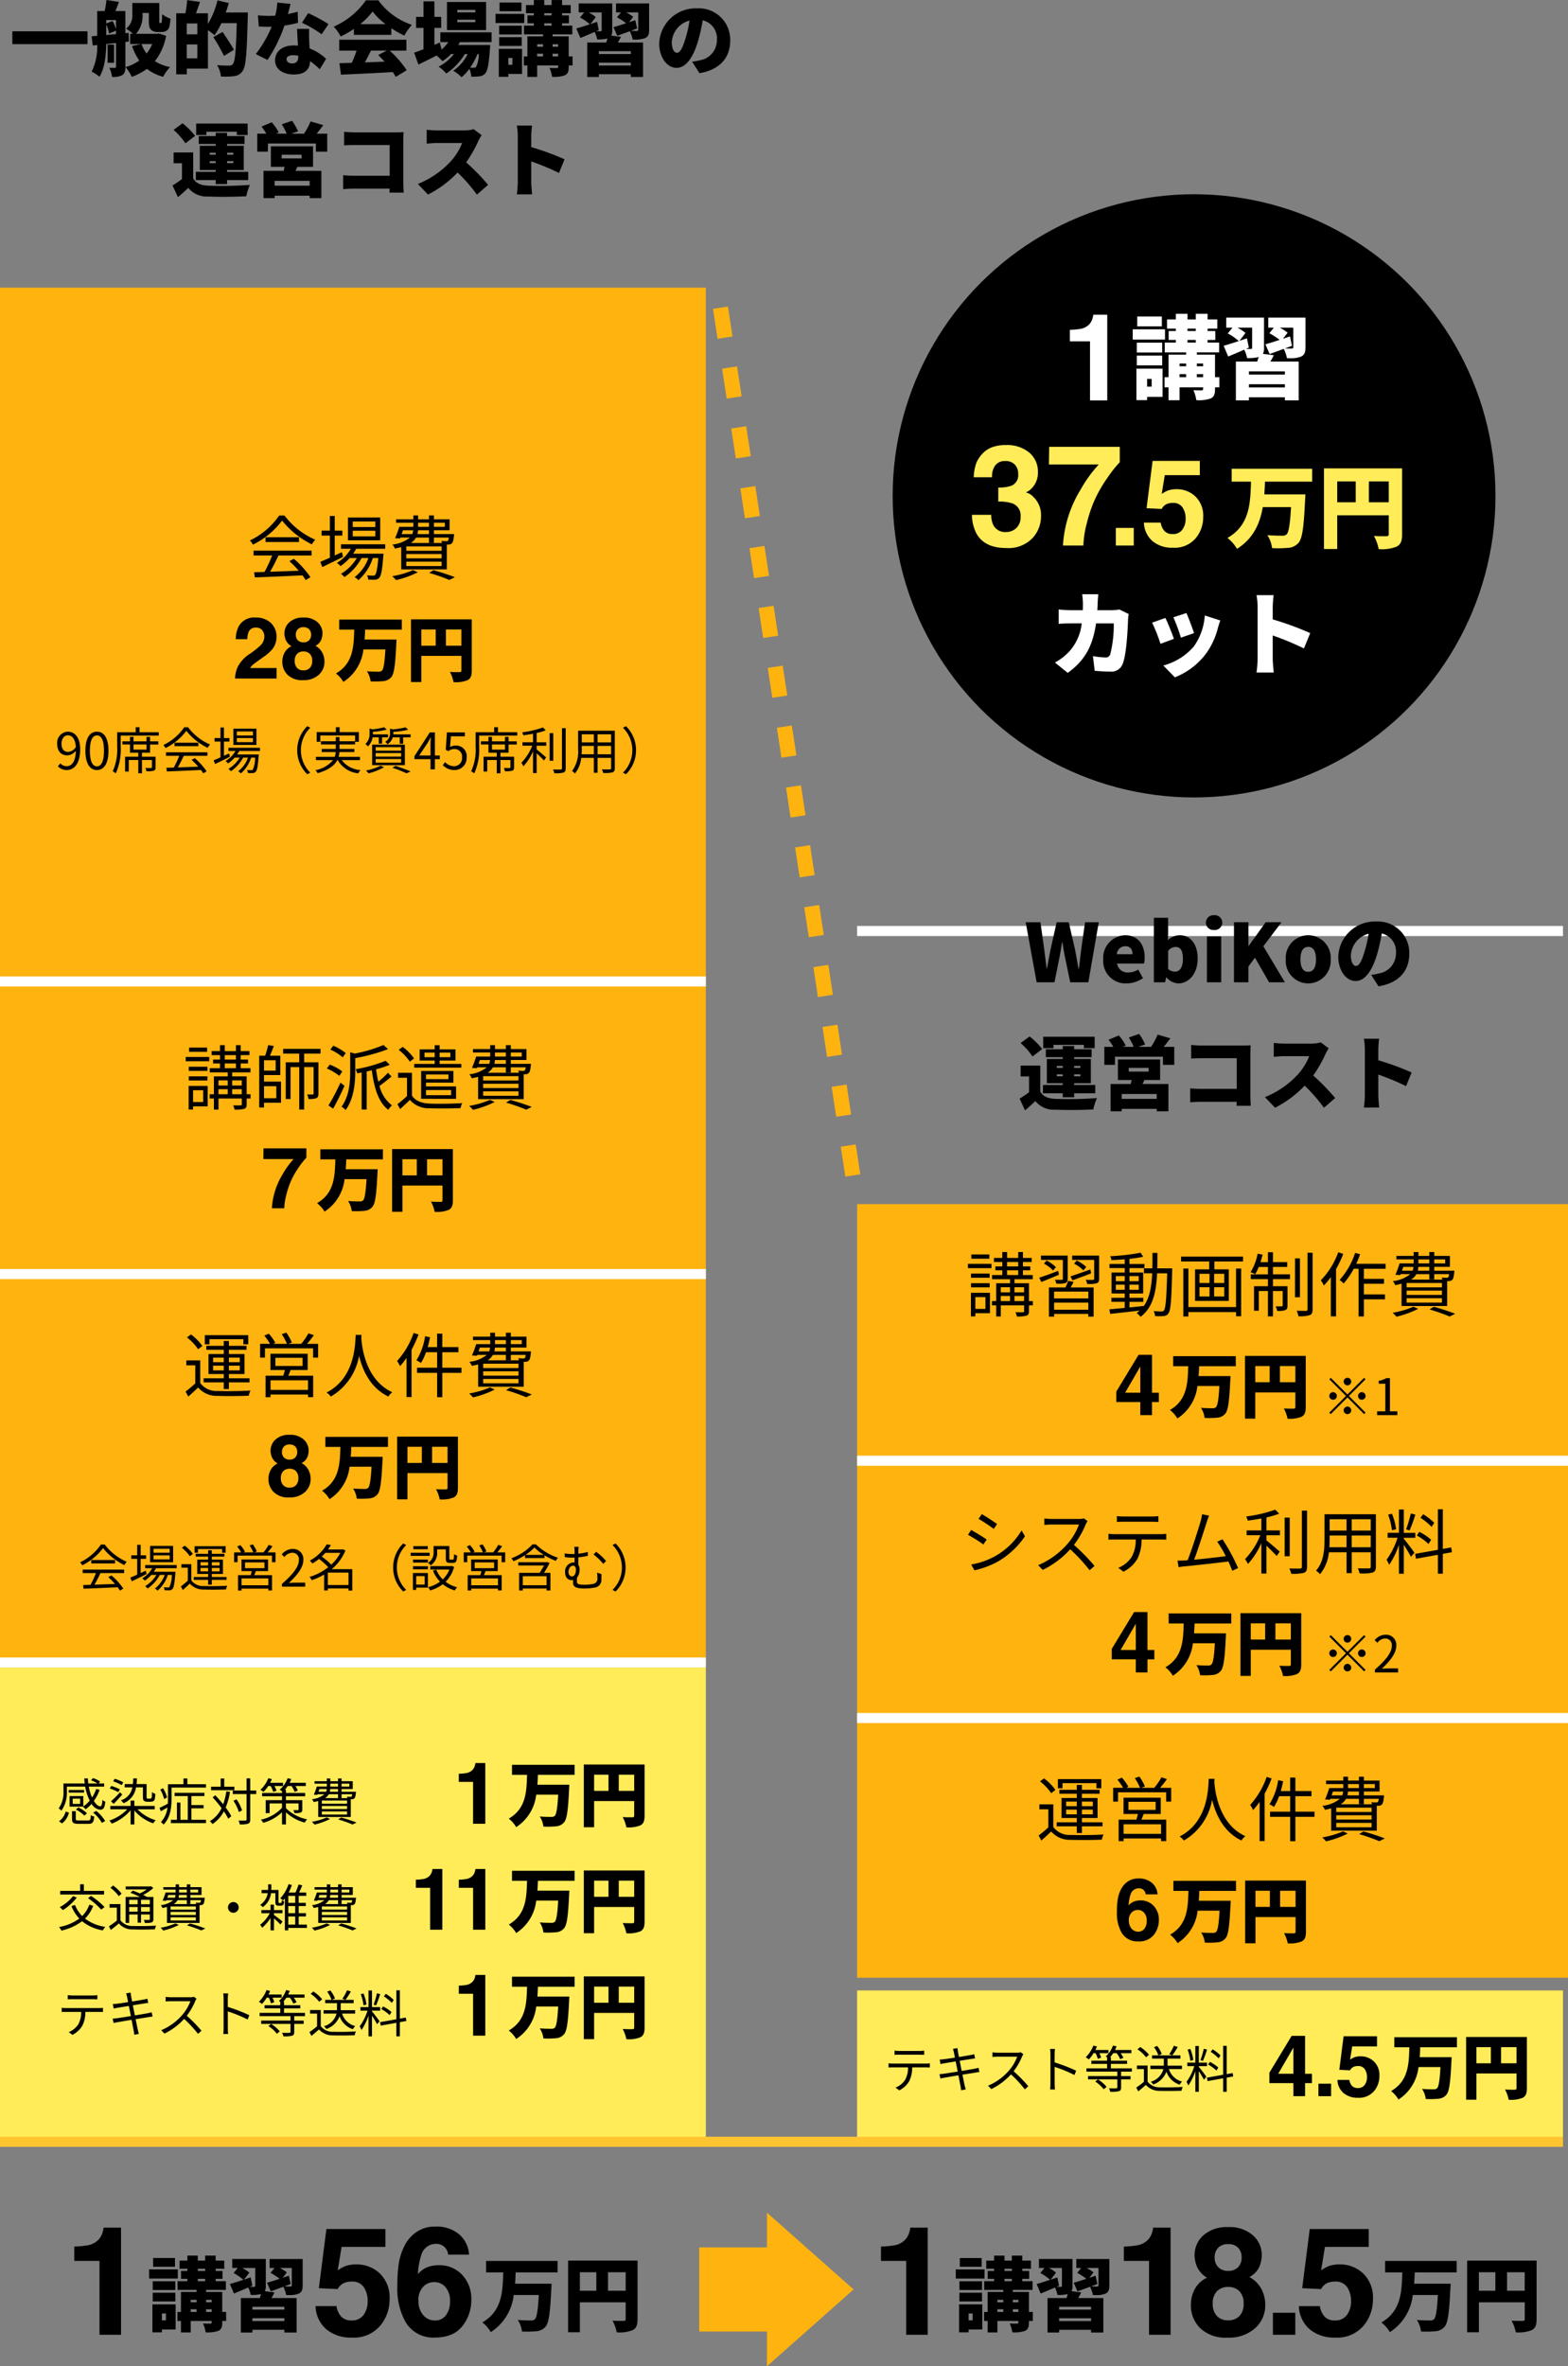 <svg xmlns="http://www.w3.org/2000/svg" width="311" height="469.037"><rect width="100%" height="100%" fill="#808080" stroke="none"/><path fill="#ffb30f" d="M0 57.028h140v273H0z"/><path d="M89.231 133.182c.727.056 1.651.043 1.918.043s.363-.084.363-.336v-2.884h-7.951v5.193h-2.044v-12.431h12.054v10.15c0 1.035-.21 1.582-.855 1.918a6.193 6.193 0 01-2.758.378 7.246 7.246 0 00-.727-2.031zm-.784-5.194h3.064v-3.206h-3.064zm-4.886 0h2.855v-3.206h-2.855zm-16.927 5.5c3.458-1.988 3.528-5.4 3.626-8.68h-2.981v-1.988h12.418v1.988h-7.28c-.015.658-.057 1.3-.1 1.959h6.328s-.015.616-.042.868c-.2 4.214-.434 5.921-.994 6.581a2.287 2.287 0 01-1.653.8 16.76 16.76 0 01-2.45.043 4.577 4.577 0 00-.729-2c.939.084 1.864.084 2.3.084a.9.9 0 00.67-.2c.336-.308.547-1.61.688-4.214h-4.354a8.813 8.813 0 01-3.977 6.438 5.935 5.935 0 00-1.47-1.677zm-9.6.267a3.575 3.575 0 01-1.037-2.586 3.693 3.693 0 01.46-1.835 2.92 2.92 0 011.35-1.237 2.8 2.8 0 01-1.133-1.257 3.5 3.5 0 01-.262-1.266 2.955 2.955 0 01.987-2.238 3.927 3.927 0 012.79-.926 3.931 3.931 0 012.79.926 2.961 2.961 0 01.987 2.238 3.523 3.523 0 01-.262 1.266 2.418 2.418 0 01-1.133 1.174 3.334 3.334 0 011.337 1.32 3.759 3.759 0 01.449 1.835 3.437 3.437 0 01-1.125 2.586 4.391 4.391 0 01-3.143 1.066 4.08 4.08 0 01-3.058-1.064zm1.888-4.143a1.922 1.922 0 00-.469 1.4 1.935 1.935 0 00.462 1.378 1.669 1.669 0 001.274.488 1.674 1.674 0 001.274-.488 1.934 1.934 0 00.46-1.378 1.916 1.916 0 00-.469-1.4 1.7 1.7 0 00-1.266-.477 1.7 1.7 0 00-1.269.484zm.15-4.89a1.512 1.512 0 00-.4 1.118 1.47 1.47 0 00.4 1.069 1.478 1.478 0 001.117.416 1.462 1.462 0 001.116-.416 1.491 1.491 0 00.395-1.069 1.534 1.534 0 00-.395-1.118 1.49 1.49 0 00-1.116-.4 1.507 1.507 0 00-1.12.402zm-12.448 9.783a5.691 5.691 0 01.557-2.366 6.687 6.687 0 012.39-2.549 17.584 17.584 0 002.117-1.676 2.481 2.481 0 00.739-1.726 1.917 1.917 0 00-.422-1.271 1.494 1.494 0 00-1.213-.507 1.478 1.478 0 00-1.469.805 3.985 3.985 0 00-.265 1.479h-2.3a5.812 5.812 0 01.555-2.483 3.465 3.465 0 013.362-1.8 4.264 4.264 0 013.038 1.059 3.661 3.661 0 011.128 2.8 3.8 3.8 0 01-.8 2.374 7.982 7.982 0 01-1.719 1.535l-.946.673q-.889.631-1.216.913a2.681 2.681 0 00-.553.656h5.256v2.084zm23.715-20.107a8.216 8.216 0 002.729-3.78H71.71a10.564 10.564 0 01-3.4 3.78 2.786 2.786 0 00-.686-.645 9.241 9.241 0 003.151-3.136H69.36a9.629 9.629 0 01-1.821 1.6 4.38 4.38 0 00-.714-.645 7.929 7.929 0 002.773-2.8h-1.961v-.881h8.766v.881h-5.754a8.639 8.639 0 01-.6.98h6.021a4.164 4.164 0 01-.043.42c-.209 2.884-.434 3.976-.825 4.381a1.13 1.13 0 01-.785.35c-.308.015-.825.015-1.385-.013a1.777 1.777 0 00-.239-.84c.519.042.98.056 1.189.056s.323-.015.42-.154c.237-.253.449-1.135.629-3.333H73.94a9.742 9.742 0 01-2.855 4.383 3.2 3.2 0 00-.749-.602zm7.462-.183a18.236 18.236 0 004.129-1.2l.939.421a19.511 19.511 0 01-4.313 1.554 6.5 6.5 0 00-.756-.771zm-17.808-.167c-3.431.167-7.057.321-9.45.406l-.141-1.022c.6-.013 1.3-.028 2.057-.057a26.118 26.118 0 001.513-3.261H50.29v-.966h11.508v.966h-6.566a50.227 50.227 0 01-1.651 3.22c1.736-.057 3.708-.126 5.67-.21a21.483 21.483 0 00-1.849-1.89l.883-.475a18.6 18.6 0 013.29 3.654l-.939.573a8.866 8.866 0 00-.645-.935zm25.129-.49l.84-.532a42.2 42.2 0 014.257 1.386l-1.106.545a34.684 34.684 0 00-3.993-1.397zm-5.544-.686v-4.424c-.377.1-.783.2-1.246.293a3.132 3.132 0 00-.49-.8 6.61 6.61 0 003.458-1.386h-1.9l-.07.182-.965-.056a21.355 21.355 0 00.826-2.254h2.786v-.8H78.56v-.686h3.417v-.77h.951v.77h2.157v-.77h.98v.77h3.107v2.17h-3.107v.757h4s-.015.21-.028.336c-.1.853-.182 1.259-.406 1.484a.978.978 0 01-.672.251h-.336v4.928zm1.009-.672h7v-.868h-7zm0-1.525h7v-.855h-7zm0-1.5h7v-.867h-7zm.881-1.539h6.216a2.54 2.54 0 00-.154-.406c.434.026.827.042.966.042a.557.557 0 00.336-.07 1.552 1.552 0 00.182-.644H86.06v1.05h-.98v-1.05h-2.562a3.064 3.064 0 01-1.052 1.08zm1.33-1.764h2.282v-.757h-2.17a4.323 4.323 0 01-.11.759zm-3.136 0h2.1a2.036 2.036 0 00.183-.757h-2.018zm6.4-1.442h2.17v-.8h-2.17zm-3.137 0h2.157v-.8h-2.157zm-19.4 6.945c.532-.226 1.189-.505 1.9-.827v-4.383h-1.638v-.979h1.638v-2.912h.966v2.912h1.512v.979h-1.512v3.934l1.428-.643.225.923c-1.415.714-2.94 1.456-4.116 2.018zm-13.958-4.244a14.715 14.715 0 005.8-4.941h1.063a15.108 15.108 0 006.1 4.789 5.628 5.628 0 00-.67.923 17.149 17.149 0 01-5.909-4.717 16.018 16.018 0 01-5.782 4.773 3.257 3.257 0 00-.609-.824zm3.107.308v-.951h6.623v.951zm16.339-.335v-4.522h6.4v4.522zm.952-.785h4.479v-1.12h-4.479zm0-1.848h4.479v-1.1h-4.479zM13.51 149.046c-.87 0-1.31-.64-1.31-1.63s.54-1.66 1.24-1.66c.94 0 1.5.8 1.6 2.31a1.938 1.938 0 01-1.53.98zm-2.03 2.84a2.332 2.332 0 001.76.75c1.38 0 2.66-1.14 2.66-4.11 0-2.33-1.05-3.49-2.46-3.49a2.2 2.2 0 00-2.1 2.38c0 1.52.8 2.31 2.02 2.31a2.26 2.26 0 001.69-.91c-.07 2.28-.89 3.06-1.84 3.06a1.654 1.654 0 01-1.23-.56zm7.75.75c1.39 0 2.28-1.27 2.28-3.82s-.89-3.78-2.28-3.78-2.29 1.23-2.29 3.78.89 3.823 2.29 3.823zm0-.73c-.84 0-1.4-.93-1.4-3.09 0-2.14.56-3.04 1.4-3.04s1.39.9 1.39 3.04c0 2.16-.56 3.09-1.39 3.09zm9.83-3.31h-2.58v-1.02h2.58zm.71-2.53h-.71v.88h-2.58v-.88h-.7v.88h-1.5v.63h1.5v1.63h1.65v.79h-2.62v2.94h.73v-2.29h1.89v2.64h.73v-2.64h1.98v1.45c0 .11-.04.14-.18.14s-.59.01-1.13-.01a2.759 2.759 0 01.22.65 4.848 4.848 0 001.46-.11c.28-.1.35-.3.35-.66v-2.11h-2.7v-.79h1.61v-1.63h1.63v-.63h-1.63zm-2.1-.92v-1h-.76v1h-3.67v2.86a10.273 10.273 0 01-.89 4.88 2.56 2.56 0 01.61.42 11.534 11.534 0 00.98-5.3v-2.19h7.55v-.67zm5.25 4.67h2.63a18.888 18.888 0 01-1.08 2.33c-.54.02-1.04.03-1.47.04l.1.73c1.71-.06 4.3-.17 6.75-.29a6.237 6.237 0 01.46.67l.67-.41a13.328 13.328 0 00-2.35-2.61l-.63.34a15.386 15.386 0 011.32 1.35c-1.4.06-2.81.11-4.05.15.4-.7.83-1.56 1.18-2.3h4.69v-.69h-8.22zm1.7-2.59v.68h4.73v-.68zm1.92-3.07a10.509 10.509 0 01-4.14 3.53 2.334 2.334 0 01.43.59 11.438 11.438 0 004.13-3.41 12.261 12.261 0 004.22 3.37 3.981 3.981 0 01.48-.66 10.772 10.772 0 01-4.36-3.42zm13.63 1.63h-3.2v-.79h3.2zm0 1.32h-3.2v-.8h3.2zm.69-2.67h-4.57v3.23h4.57zm-5.42 4.91l-1.02.46v-2.81h1.08v-.7h-1.08v-2.08h-.69v2.08h-1.17v.7h1.17v3.13c-.51.23-.98.43-1.36.59l.29.73c.84-.4 1.93-.93 2.94-1.44zm6.13-.49v-.63h-6.26v.63h1.4a5.663 5.663 0 01-1.98 2 3.269 3.269 0 01.51.46 6.869 6.869 0 001.3-1.14h1.01a6.6 6.6 0 01-2.25 2.24 1.953 1.953 0 01.49.46 7.555 7.555 0 002.43-2.7h.97a5.886 5.886 0 01-1.95 2.7 2.272 2.272 0 01.53.43 6.957 6.957 0 002.04-3.13h.78a5.487 5.487 0 01-.45 2.38c-.07.1-.16.11-.3.11s-.48-.01-.85-.04a1.265 1.265 0 01.17.6c.4.02.77.02.99.01a.811.811 0 00.56-.25c.28-.29.44-1.07.59-3.13a2.88 2.88 0 00.03-.3h-4.3a6.206 6.206 0 00.43-.7zm9.37 4.61l.6-.31a6.258 6.258 0 01-1.86-4.45 6.258 6.258 0 011.86-4.45l-.6-.31a6.646 6.646 0 00-1.99 4.76 6.644 6.644 0 001.99 4.76zm10.46-2.79v-.66h-4.24a4.409 4.409 0 00.16-.94h2.97v-.62h-2.95v-.89h3.09v-.53h.75v-1.92h-3.82v-.97h-.74v.97h-3.81v1.92h.72v-1.25h6.9v1.15h-3.09v-.83h-.74v.83h-2.95v.63h2.95v.89h-2.79v.62h2.77a3.154 3.154 0 01-.19.94h-3.73v.66h3.39a5.95 5.95 0 01-3.49 1.99 2.911 2.911 0 01.45.6c2.28-.68 3.37-1.6 3.89-2.59h.09a5.268 5.268 0 004.07 2.61 2.853 2.853 0 01.45-.64 5.1 5.1 0 01-3.73-1.97zm3.72-4.52v1.25h.66v-1.25h1.18v-.58h-3v-.51a16.051 16.051 0 002.74-.44l-.5-.46a17.345 17.345 0 01-2.31.41l-.59-.17v.99a2.654 2.654 0 01-.83 2.08 2.072 2.072 0 01.5.48 3.12 3.12 0 00.93-1.8zm-.6 4.3h5.04v.72h-5.04zm0-1.18h5.04v.7h-5.04zm0-1.17h5.04v.69h-5.04zm-.71 3.57h6.49v-4.07h-6.49zm1.69.1a11.454 11.454 0 01-2.93.96 5.7 5.7 0 01.55.56 14.244 14.244 0 003.05-1.2zm2.33.41a21.951 21.951 0 012.79 1.1l.82-.37c-.73-.33-1.92-.76-3-1.11zm.18-6.61a1.8 1.8 0 00.01-.23v-.27a18 18 0 002.93-.43l-.5-.47a16.483 16.483 0 01-2.52.4l-.57-.14v.89a1.906 1.906 0 01-.96 1.72 1.652 1.652 0 01.46.49 2.454 2.454 0 001.04-1.38h1.39v1.27h.67v-1.27h1.48v-.58zm5.14 4.18l1.67-2.5c.21-.36.41-.72.59-1.08h.04c-.02.38-.06.97-.06 1.33v2.25zm4.08 0h-.97v-4.58h-1.01l-3.05 4.71v.6h3.19v2.02h.87v-2.02h.97zm2.93 2.88a2.38 2.38 0 002.4-2.52 2.092 2.092 0 00-2.21-2.33 2.11 2.11 0 00-1.09.29l.18-2.12h2.77v-.78h-3.57l-.23 3.43.49.3a2 2 0 011.22-.43 1.483 1.483 0 011.52 1.67 1.585 1.585 0 01-1.56 1.73 2.413 2.413 0 01-1.8-.81l-.45.6a3.114 3.114 0 002.33.973zm10-4.04h-2.58v-1.02h2.58zm.71-2.53h-.71v.88h-2.58v-.88h-.7v.88h-1.5v.63h1.5v1.63h1.65v.79h-2.62v2.94h.73v-2.29h1.89v2.64h.73v-2.64h1.98v1.45c0 .11-.04.14-.18.14s-.59.01-1.13-.01a2.759 2.759 0 01.22.65 4.849 4.849 0 001.46-.11c.28-.1.35-.3.35-.66v-2.11h-2.7v-.79h1.61v-1.63h1.63v-.63h-1.63zm-2.1-.92v-1h-.76v1h-3.67v2.86a10.272 10.272 0 01-.89 4.88 2.56 2.56 0 01.61.42 11.534 11.534 0 00.98-5.3v-2.19h7.55v-.67zm7.67.15a12.173 12.173 0 001.8-.53l-.55-.57a19.522 19.522 0 01-4.13.97 2.134 2.134 0 01.23.59c.62-.09 1.28-.19 1.93-.31v1.69h-2.09v.68h1.94a10.4 10.4 0 01-2.16 3.38 4.842 4.842 0 01.41.69 10.723 10.723 0 001.9-2.95v4.31h.72v-3.94c.51.47 1.15 1.11 1.45 1.44l.43-.61a58.23 58.23 0 00-1.88-1.59v-.73h1.91v-.68h-1.91zm3.3.03h-.72v5.47h.72zm1.72-.99v7.95c0 .19-.08.25-.26.25s-.82.01-1.52-.01a2.969 2.969 0 01.27.75 6.8 6.8 0 001.8-.13c.31-.13.45-.36.45-.87v-7.94zm7.06 5.18v-1.66h2.69v1.66zm-3.17 0c.03-.37.04-.74.04-1.07v-.59h2.39v1.66zm2.43-3.96v1.6h-2.39v-1.6zm3.43 1.6h-2.69v-1.6h2.69zm.73-2.31h-7.28v3.6a6.476 6.476 0 01-1.2 4.39 2.417 2.417 0 01.57.49 5.737 5.737 0 001.25-3.1h2.5v2.95h.74v-2.95h2.69v2.03c0 .19-.07.25-.27.26-.18 0-.86.01-1.56-.02a2.917 2.917 0 01.25.72 6.514 6.514 0 001.86-.12c.32-.13.45-.35.45-.83zm2.22-.9l-.6.31a6.258 6.258 0 011.86 4.45 6.258 6.258 0 01-1.86 4.45l.6.31a6.644 6.644 0 001.99-4.76 6.646 6.646 0 00-1.99-4.76zM85.485 238.182c.729.057 1.653.043 1.918.043s.364-.084.364-.336v-2.886h-7.952v5.195h-2.044v-12.432h12.054v10.151c0 1.035-.209 1.58-.853 1.916a6.169 6.169 0 01-2.758.379 7.189 7.189 0 00-.729-2.03zm-.784-5.194h3.066v-3.205h-3.066zm-4.886 0h2.855v-3.205h-2.855zm-16.925 5.5c3.457-1.988 3.527-5.4 3.626-8.679h-2.981v-1.99h12.417v1.99h-7.278c-.015.657-.056 1.3-.1 1.959h6.329s-.015.616-.043.868c-.2 4.214-.434 5.922-.994 6.579a2.276 2.276 0 01-1.651.8 16.836 16.836 0 01-2.45.043 4.6 4.6 0 00-.729-2c.938.084 1.862.084 2.3.084a.9.9 0 00.672-.2c.336-.307.545-1.61.686-4.212H68.34a8.81 8.81 0 01-3.976 6.438 5.984 5.984 0 00-1.474-1.678zm-8.964 1.017a14.448 14.448 0 012.125-6.731 15.922 15.922 0 012.183-3.023h-6l.032-2.124h8.5v1.85a14.967 14.967 0 00-1.478 1.863 16.51 16.51 0 00-1.585 2.768 16.5 16.5 0 00-.913 2.74 11.361 11.361 0 00-.408 2.657zm13.8-20.122c1.568-2.113 1.736-4.926 1.736-7.041v-3.767l.9.267a29 29 0 005.7-1.695l.9.813a35.381 35.381 0 01-6.5 1.777v2.619c0 2.226-.237 5.39-1.916 7.686a2.257 2.257 0 00-.819-.657zm25.326-.167a18.356 18.356 0 004.131-1.2l.938.42a19.47 19.47 0 01-4.312 1.554 6.593 6.593 0 00-.754-.771zm-19.305-7.056c-.336.084-.686.154-1.022.238v7.532h-.994v-7.336c-.295.057-.588.113-.87.169a3.715 3.715 0 00-.335-.826 27.947 27.947 0 005.95-1.667l.825.783a18.561 18.561 0 01-2.715.9c.111.854.265 1.681.447 2.464a15.853 15.853 0 001.918-1.777l.7.742c-.77.643-1.653 1.372-2.38 1.862a6.8 6.8 0 002.478 3.864 3.174 3.174 0 00-.729.881c-1.944-1.457-2.81-4.312-3.272-7.827zm26.628 6.4l.84-.532a42.183 42.183 0 014.255 1.386l-1.106.545a34.662 34.662 0 00-3.988-1.399zm-54.125.546c.671.014 1.3.014 1.469 0 .2 0 .238-.043.238-.21v-1.148h-4.62v2.2h-.911v-2.2h-.84v-.841h.84v-3.542h2.745v-.8h-3.569v-.825h2.029v-.939H42.26v-.771h1.371v-.881H41.98v-.8h1.651v-1.176h.953v1.176h2.211v-1.176h.939v1.176h1.736v.8h-1.736v.881h1.456v.771h-1.456v.939h1.945v.825h-3.626v.8h2.871v3.542h.77v.841h-.77v1.161c0 .49-.111.742-.49.883a6.4 6.4 0 01-1.918.154 3.631 3.631 0 00-.261-.839zm-.2-2.2h1.9v-1.007h-1.9zm-2.715 0h1.833v-1.007h-1.833zm2.715-1.736h1.9v-1.022h-1.9zm-2.715 0h1.833v-1.022h-1.833zm1.246-3.429h2.211v-.939h-2.211zm0-1.709h2.211v-.881h-2.211zm14.77 9.9v-8.413h-1.723v6.341h-.952v-7.293h2.675v-1.723h-3.192v-.937h7.419v.938h-3.247v1.723h2.828v6.2c0 .462-.084.755-.406.909a3.958 3.958 0 01-1.554.169 3.562 3.562 0 00-.282-.909c.505.013.939.013 1.079.013s.2-.057.2-.2v-5.236h-1.862v8.413zm-21.937 0v-4.676h3.778v4.047h-2.9v.629zm.881-1.484h2v-2.337h-2zm40.531.421a22.834 22.834 0 001.9-1.61v-3.626h-1.777v-.98h2.758v4.509c.657 1.05 1.89 1.525 3.528 1.595 1.539.07 4.761.028 6.44-.1a4.426 4.426 0 00-.336.994c-1.554.069-4.522.1-6.091.028a4.895 4.895 0 01-3.947-1.651 85.477 85.477 0 01-1.933 1.806zm-13.679.252a41.473 41.473 0 002.38-4.522l.8.629a55.413 55.413 0 01-2.254 4.537zm-13.733.406v-10.262h1.174a15.811 15.811 0 00.6-2.1l1.12.167a30.88 30.88 0 01-.77 1.933h2.059v3.835h-3.235v1.3h3.375v4.186h-3.375v.938zm.951-1.834h2.437V215.3h-2.437zm0-5.474h2.311v-2.057h-2.311zm42.464 5.657v-4.424c-.379.1-.785.2-1.248.293a3.14 3.14 0 00-.49-.8 6.6 6.6 0 003.458-1.386h-1.9l-.071.182-.966-.056a21.585 21.585 0 00.827-2.254h2.786v-.8h-3.416v-.686h3.416v-.771h.951v.771h2.156v-.771h.981v.771h3.107v2.169h-3.107v.757h4s-.015.21-.028.336c-.1.853-.182 1.259-.406 1.482a.967.967 0 01-.672.253h-.334v4.928zm1.007-.673h7v-.868h-7zm0-1.525h7v-.854h-7zm0-1.5h7v-.868h-7zm.881-1.539h6.216a2.6 2.6 0 00-.154-.406c.434.027.826.042.965.042a.539.539 0 00.336-.071 1.524 1.524 0 00.182-.643h-2.953v1.05h-.981v-1.05h-2.562a3.062 3.062 0 01-1.046 1.078zm1.33-1.764h2.282v-.757H98.16a4.238 4.238 0 01-.105.757zm-3.136 0h2.1a1.983 1.983 0 00.182-.757h-2.016zm6.4-1.443h2.17v-.8h-2.17zm-3.137 0h2.156v-.8h-2.156zm-14.645 8.372v-5.516h6.4v2.311h-5.432v.755h5.963v2.45zm.967-.714h4.984v-1.022h-4.984zm0-3.177h4.451v-.924h-4.451zm-47.055.265v-.825h3.7v.825zm27.385-2.378l.588-.771a10.09 10.09 0 012.478 1.357l-.588.869a10.725 10.725 0 00-2.474-1.456zm-27.385.475v-.827h3.7v.827zm44.716-.644v-.742h4.06v-.67h-2.981v-2.211h2.981v-.827h.98v.827h3.15v2.211h-3.15v.672h4.3v.742zm5.041-2.072h2.128v-.91h-2.128zm-3 0h2.016v-.91h-2.016zm-5.124-1.456l.8-.588a10.5 10.5 0 012.253 2.282l-.84.645a10.29 10.29 0 00-2.206-2.34zm-42.238 2.268v-.853h4.661v.853zm28.686-2.324l.575-.769a10.3 10.3 0 012.478 1.469l-.6.84a10.353 10.353 0 00-2.447-1.541zm-28.013.449v-.84h3.569v.84zM86.485 295.181c.729.057 1.651.043 1.918.043s.364-.084.364-.336v-2.886h-7.952v5.195h-2.044v-12.432h12.054v10.151c0 1.035-.209 1.58-.853 1.916a6.169 6.169 0 01-2.758.379 7.25 7.25 0 00-.729-2.03zm-.784-5.194h3.066v-3.205h-3.066zm-4.886 0h2.855v-3.205h-2.855zm-16.927 5.5c3.458-1.988 3.528-5.4 3.626-8.679h-2.981v-1.99h12.418v1.99h-7.28c-.014.657-.057 1.3-.1 1.959h6.328s-.013.616-.042.868c-.2 4.214-.434 5.922-.994 6.579a2.278 2.278 0 01-1.651.8 16.852 16.852 0 01-2.452.043 4.574 4.574 0 00-.727-2c.938.084 1.862.084 2.3.084a.905.905 0 00.672-.2c.336-.307.545-1.61.686-4.212h-4.354a8.816 8.816 0 01-3.976 6.438 5.966 5.966 0 00-1.472-1.678zm-9.6.267a3.572 3.572 0 01-1.039-2.587 3.679 3.679 0 01.462-1.834 2.918 2.918 0 011.349-1.237 2.808 2.808 0 01-1.133-1.257 3.5 3.5 0 01-.262-1.268 2.954 2.954 0 01.989-2.236 3.914 3.914 0 012.788-.926 3.92 3.92 0 012.789.926 2.958 2.958 0 01.987 2.236 3.572 3.572 0 01-.26 1.268 2.43 2.43 0 01-1.133 1.174 3.334 3.334 0 011.335 1.32 3.759 3.759 0 01.449 1.834 3.437 3.437 0 01-1.125 2.587 4.384 4.384 0 01-3.142 1.065 4.071 4.071 0 01-3.055-1.063zm1.888-4.143a1.913 1.913 0 00-.469 1.4 1.938 1.938 0 00.46 1.378 1.665 1.665 0 001.274.49 1.664 1.664 0 001.273-.49 1.932 1.932 0 00.46-1.378 1.911 1.911 0 00-.469-1.4 1.69 1.69 0 00-1.265-.477 1.694 1.694 0 00-1.265.484zm.149-4.89a1.511 1.511 0 00-.4 1.117 1.47 1.47 0 00.4 1.07 1.478 1.478 0 001.117.416 1.46 1.46 0 001.116-.416 1.483 1.483 0 00.395-1.07 1.526 1.526 0 00-.395-1.117 1.492 1.492 0 00-1.116-.4 1.511 1.511 0 00-1.118.402zm36.73-10.503a18.356 18.356 0 004.131-1.2l.938.42a19.47 19.47 0 01-4.312 1.554 6.593 6.593 0 00-.757-.774zm7.323-.658l.84-.532a42.183 42.183 0 014.255 1.386l-1.106.545a34.662 34.662 0 00-3.991-1.4zm-13.679 1.4v-4.83h-3.99v-1.022h3.99v-3.066h-2.2a10.816 10.816 0 01-1.008 2.128 5.992 5.992 0 00-.9-.531 12.367 12.367 0 001.723-4.775l.981.21c-.128.659-.28 1.317-.462 1.946h1.862v-2.673h1.035v2.673h3.192v1.022H87.73v3.066h3.795v1.022H87.73v4.83zm-34.021 0v-4.271h3.515c.1-.35.224-.755.308-1.12h-2.855v-3.233h7.377v3.233h-3.389c-.139.393-.293.77-.447 1.12h4.928v4.257h-1.022v-.518h-7.434v.532zm.981-1.456h7.434v-1.9h-7.434zm.965-4.746h5.39v-1.61h-5.39zm26.012 6.173v-7.77a15.852 15.852 0 01-1.289 1.638 5.823 5.823 0 00-.588-1.022 16.131 16.131 0 003.276-5.557l.98.308a24.661 24.661 0 01-1.386 3.023v9.38zm-9.421-8.2a11.6 11.6 0 01-5.6 8.093 3.813 3.813 0 00-.84-.8c5.67-2.9 5.67-9.575 5.768-11.424h1.148c-.013.182-.013.406-.028.644.125 1.847.883 8.315 6.147 10.724a3.124 3.124 0 00-.771.855c-3.615-1.712-5.155-5.295-5.826-8.096zm-34.412 7.1a23.225 23.225 0 001.931-1.61v-3.583h-1.777v-.98h2.758v4.494a4.05 4.05 0 003.526 1.569c1.541.069 4.761.028 6.44-.085a3.787 3.787 0 00-.334 1.022c-1.569.069-4.522.1-6.091.028a4.884 4.884 0 01-3.962-1.651c-.616.6-1.261 1.189-1.946 1.792zm7.573-.489v-1.33h-3.99v-.8h3.99v-.854h-3.023v-3.962h3.023v-.84h-3.457v-.783h3.457v-.966h1.022v.966h3.5v.783h-3.5v.84h3.094v3.962h-3.094v.854h4.088v.8h-4.088v1.33zm1.022-3.7h2.157v-.937h-2.157zm-3.135 0h2.113v-.937h-2.113zm3.135-1.623h2.157v-.909h-2.157zm-3.135 0h2.113v-.909h-2.113zm52.571 4.858v-4.424c-.379.1-.785.2-1.248.293a3.14 3.14 0 00-.49-.8 6.6 6.6 0 003.458-1.386h-1.9l-.071.182-.966-.056a21.585 21.585 0 00.827-2.254h2.786v-.8h-3.416v-.686h3.416v-.771h.951v.771h2.156v-.771h.981v.771h3.107v2.169h-3.107v.757h4s-.015.21-.028.336c-.1.853-.182 1.259-.406 1.482a.967.967 0 01-.672.253h-.334v4.928zm1.007-.673h7v-.868h-7zm0-1.525h7v-.854h-7zm0-1.5h7v-.868h-7zm.881-1.539h6.216a2.6 2.6 0 00-.154-.406c.434.027.826.042.965.042a.539.539 0 00.336-.071 1.524 1.524 0 00.182-.643h-2.953v1.05h-.981v-1.05h-2.562a3.062 3.062 0 01-1.051 1.076zm1.33-1.764h2.282v-.757h-2.169a4.238 4.238 0 01-.11.755zm-3.136 0h2.1a1.983 1.983 0 00.182-.757h-2.016zm6.4-1.443h2.17v-.8h-2.17zm-3.137 0h2.156v-.8h-2.156zm-36.077 2.675v-1.835h-9.549v1.835h-.966v-2.731h1.975a11.518 11.518 0 00-1.135-1.624l.881-.393a8.726 8.726 0 011.3 1.82l-.42.2h2.729a10.45 10.45 0 00-1.035-1.918l.909-.308a9.182 9.182 0 011.092 1.961l-.686.265h2.549a13.551 13.551 0 001.428-2.085l1.077.364a21.574 21.574 0 01-1.356 1.721h2.2v2.731zm-25.018-4.005l.8-.588a10.472 10.472 0 012.254 2.282l-.84.645a10.344 10.344 0 00-2.216-2.341zm11.186 1.372v-1.022h-6.72v1.022h-.924v-1.819h8.61v1.819zM16.4 311.815h2.63a18.82 18.82 0 01-1.08 2.33c-.54.02-1.04.03-1.47.04l.1.73c1.71-.06 4.3-.17 6.75-.29a6.237 6.237 0 01.46.67l.67-.41a13.328 13.328 0 00-2.35-2.61l-.63.34a15.456 15.456 0 011.32 1.35c-1.4.06-2.81.11-4.05.15.4-.7.83-1.56 1.18-2.3h4.69v-.69H16.4zm1.7-2.59v.68h4.73v-.68zm1.92-3.07a10.509 10.509 0 01-4.14 3.53 2.334 2.334 0 01.43.59 11.438 11.438 0 004.13-3.41 12.263 12.263 0 004.22 3.37 4.009 4.009 0 01.48-.66 10.773 10.773 0 01-4.36-3.42zm13.63 1.63h-3.2v-.79h3.2zm0 1.32h-3.2v-.8h3.2zm.69-2.67h-4.57v3.23h4.57zm-5.42 4.91l-1.02.46v-2.81h1.08v-.7H27.9v-2.08h-.69v2.08h-1.17v.7h1.17v3.13c-.51.23-.98.43-1.36.59l.29.73c.84-.4 1.93-.93 2.94-1.44zm6.13-.49v-.63h-6.26v.63h1.4a5.667 5.667 0 01-1.98 2 3.243 3.243 0 01.51.46 6.857 6.857 0 001.3-1.14h1.01a6.6 6.6 0 01-2.25 2.24 1.961 1.961 0 01.49.46 7.549 7.549 0 002.43-2.7h.97a5.883 5.883 0 01-1.95 2.7 2.265 2.265 0 01.53.43 6.961 6.961 0 002.04-3.13h.78a5.487 5.487 0 01-.45 2.38c-.07.1-.16.11-.3.11s-.48-.01-.85-.04a1.26 1.26 0 01.17.6c.4.02.77.02.99.01a.811.811 0 00.56-.25c.28-.29.44-1.07.59-3.13a2.88 2.88 0 00.03-.3h-4.3a6.206 6.206 0 00.43-.7zm4.21-3.8h4.8v.73h.69v-1.3H38.6v1.3h.66zm.51 4.42v-.67h1.51v.67zm0-1.81h1.51v.65h-1.51zm3.78 0v.65h-1.54v-.65zm0 1.81h-1.54v-.67h1.54zm-2.27 2.64h.73v-.95h2.92v-.57h-2.92v-.61h2.21v-2.83h-2.21v-.6h2.5v-.56h-2.5v-.69h-.73v.69h-2.47v.56h2.47v.6h-2.16v2.83h2.16v.61h-2.85v.57h2.85zm-3.03-6.1a7.476 7.476 0 00-1.61-1.63l-.57.42a7.388 7.388 0 011.58 1.67zm-.3 2.04h-1.97v.7h1.27v2.56a16.528 16.528 0 01-1.38 1.15l.39.71c.49-.43.95-.85 1.39-1.28a3.49 3.49 0 002.83 1.18c1.12.05 3.23.03 4.35-.02a2.728 2.728 0 01.24-.73c-1.2.08-3.5.11-4.6.06a2.894 2.894 0 01-2.52-1.12zm15.27 4.18h-5.31v-1.36h5.31zm-4.62-4.54h3.85v1.15H48.6zm4.57 1.73v-2.31H47.9v2.31h2.04c-.06.26-.15.55-.22.8h-2.51v3.05h.7v-.38h5.31v.37h.73v-3.04h-3.52c.11-.25.22-.52.32-.8zm-.09-3.71a15.462 15.462 0 00.97-1.23l-.77-.26a9.622 9.622 0 01-1.02 1.49h-1.82l.49-.19a6.641 6.641 0 00-.78-1.4l-.65.22a7.409 7.409 0 01.74 1.37h-1.95l.3-.14a6.206 6.206 0 00-.93-1.3l-.63.28a8.14 8.14 0 01.81 1.16h-1.41v1.95h.69v-1.31h6.82v1.31h.71v-1.95zm2.84 6.79h4.61v-.79H58.5c-.37 0-.82.04-1.2.07 1.72-1.63 2.87-3.12 2.87-4.58a2.011 2.011 0 00-2.13-2.17 2.8 2.8 0 00-2.16 1.08l.53.52a2.054 2.054 0 011.52-.85 1.289 1.289 0 011.35 1.45c0 1.26-1.06 2.72-3.36 4.73zm9.1-.32v-2.46h4.1v2.46zm2.48-6.38a8.1 8.1 0 01-1.8 2.34 12.941 12.941 0 00-1.89-1.61 8.176 8.176 0 00.71-.73zm2.37 3.24h-4.09a9.432 9.432 0 002.73-3.69l-.49-.26-.14.04h-2.82c.21-.29.4-.58.57-.86l-.83-.17a8.42 8.42 0 01-3.36 3.25 2.539 2.539 0 01.52.57 10.751 10.751 0 001.31-.91 12.518 12.518 0 011.83 1.64 11.145 11.145 0 01-3.71 1.92 2.265 2.265 0 01.44.65 12.594 12.594 0 002.46-1.12v3.16h.73v-.4h4.1v.42h.75zm10.1 4.42l.6-.31a6.258 6.258 0 01-1.86-4.45 6.258 6.258 0 011.86-4.45l-.6-.31a6.646 6.646 0 00-1.99 4.76 6.644 6.644 0 001.99 4.76zm4.88-8.98h-2.88v.6h2.88zm.37 1.31h-3.77v.61h3.77zm-1 4.62v1.68h-1.67v-1.68zm.65-.61H81.9v3.35h.65v-.46h2.32zm-2.95-.74h2.96v-.6h-2.96zm0-1.33h2.96v-.59h-2.96zm4.79-2.62h1.71v1.78c0 .71.18.9.79.9h.69c.53 0 .71-.29.77-1.46a1.651 1.651 0 01-.62-.27c-.02.96-.06 1.09-.24 1.09h-.5c-.16 0-.19-.04-.19-.26v-2.44H86v1.2a2.306 2.306 0 01-1.11 2.13 3.606 3.606 0 01.54.49 2.931 2.931 0 001.28-2.61zm2.88 3.29l-.13.03h-4.11v.68h3.78a5.325 5.325 0 01-1.31 1.95 5.6 5.6 0 01-1.29-1.93l-.66.2a6.737 6.737 0 001.4 2.18 6.8 6.8 0 01-2.36 1.1 2.6 2.6 0 01.4.65 7.646 7.646 0 002.51-1.24 6.823 6.823 0 002.38 1.23 3.192 3.192 0 01.48-.63 6.356 6.356 0 01-2.3-1.08 6.491 6.491 0 001.69-2.95zm9.18 3.83h-5.31v-1.36h5.31zm-4.62-4.54H98v1.15h-3.85zm4.57 1.73v-2.31h-5.27v2.31h2.04c-.06.26-.15.55-.22.8h-2.51v3.05h.7v-.38h5.31v.37h.73v-3.04h-3.52c.11-.25.22-.52.32-.8zm-.09-3.71a15.579 15.579 0 00.97-1.23l-.77-.26a9.657 9.657 0 01-1.02 1.49h-1.82l.49-.19a6.623 6.623 0 00-.78-1.4l-.65.22a7.413 7.413 0 01.74 1.37h-1.95l.3-.14a6.22 6.22 0 00-.93-1.3l-.63.28a8.135 8.135 0 01.81 1.16h-1.41v1.95h.69v-1.31h6.82v1.31h.71v-1.95zm9.78 6.51h-4.72v-1.79h4.72zm.04-4.61l-.14.05h-5.52v.65h5.11c-.26.46-.58 1.01-.87 1.46h-4.07v3.5h.73v-.39h4.72v.39h.76v-3.5h-1.27c.39-.62.8-1.34 1.11-1.96zm-4.22-1.41a9.337 9.337 0 001.76-1.46 9.953 9.953 0 001.86 1.46zm1.37-2.08a10.372 10.372 0 01-4.18 2.75 3.193 3.193 0 01.42.59 14.3 14.3 0 002.3-1.2v.57H108v-.54a13.938 13.938 0 002.23 1.1 3.394 3.394 0 01.45-.62 11.245 11.245 0 01-4.38-2.65zm7.15 5.49c0-.74.42-1.26.91-1.26.33 0 .57.28.57.75 0 .67-.22 1.37-.79 1.37-.36 0-.685-.31-.685-.86zm5.67.12a7.086 7.086 0 01.07 1.12 1 1 0 01-.82 1.1 7.938 7.938 0 01-1.68.17c-1.44 0-1.57-.2-1.57-.75 0-.18.01-.42.02-.63a2.622 2.622 0 00.52-1.68 1.569 1.569 0 00-.25-.88v-1.49a15.56 15.56 0 001.89-.3v-.77a11.422 11.422 0 01-1.89.35v-.43a7.207 7.207 0 01.06-.94h-.88a4.516 4.516 0 01.07.94v.49c-.14.01-.27.01-.4.01a10.17 10.17 0 01-1.57-.13l.04.74a11.717 11.717 0 001.58.1c.11 0 .23 0 .35-.01v.98a2.063 2.063 0 00-.26-.02 1.792 1.792 0 00-1.62 1.95c0 1.15.72 1.56 1.28 1.56a1.482 1.482 0 00.31-.03c0 .15-.01.31-.01.48 0 .73.3 1.21 2.28 1.21a10.851 10.851 0 002.05-.19 1.5 1.5 0 001.29-1.61c.02-.41.01-.54 0-1.07zm-.7-3.61a11.257 11.257 0 011.93 1.87l.56-.57a11 11 0 00-1.97-1.83zm4.37-2.18l-.6.31a6.258 6.258 0 011.86 4.45 6.258 6.258 0 01-1.86 4.45l.6.31a6.643 6.643 0 001.99-4.76 6.644 6.644 0 00-1.99-4.76z"/><path d="M167.662 233.226l-.905-5.932 2.966-.453.905 5.932zm-1.81-11.863l-.905-5.931 2.966-.453.905 5.932zm-1.81-11.862l-.905-5.932 2.966-.452.905 5.931zm-1.81-11.862l-.905-5.932 2.966-.453.905 5.932zm-1.81-11.863l-.905-5.932 2.966-.452.905 5.932zm-1.81-11.862l-.905-5.932 2.966-.452.905 5.931zm-1.81-11.863l-.905-5.931 2.966-.453.905 5.932zm-1.81-11.862l-.905-5.932 2.966-.452.905 5.932zm-1.81-11.862l-.905-5.932 2.966-.452.905 5.931zm-1.81-11.863l-.905-5.931 2.966-.453.905 5.932zm-1.81-11.862l-.905-5.932 2.966-.452.905 5.931zm-1.81-11.862l-.905-5.932 2.966-.453.905 5.932zm-1.81-11.863l-.905-5.932 2.966-.452.905 5.932zm-1.81-11.862l-.905-5.932 2.966-.452.905 5.931zm-1.81-11.863l-.905-5.931 2.966-.453.905 5.932z" fill="#ffb30f"/><g fill="#fff"><path d="M0 193.545h140v2H0zM0 251.545h140v2H0zM0 328.545h140v2H0z"/></g><g><path fill="#ffec58" d="M0 330.545h140v93.285H0z"/><path d="M123.507 360.181c.728.057 1.652.043 1.918.043s.363-.084.363-.335v-2.886h-7.951v5.195h-2.044v-12.431h12.054v10.149c0 1.036-.21 1.581-.855 1.918a6.184 6.184 0 01-2.758.377 7.226 7.226 0 00-.727-2.03zm-.783-5.193h3.064v-3.207h-3.064zm-4.887 0h2.856v-3.207h-2.856zm-16.927 5.5c3.458-1.987 3.529-5.4 3.627-8.678h-2.984v-1.989h12.417v1.989h-7.28c-.014.657-.057 1.3-.1 1.959h6.329s-.014.616-.043.867c-.2 4.214-.434 5.922-.993 6.582a2.279 2.279 0 01-1.652.8 16.834 16.834 0 01-2.45.043 4.573 4.573 0 00-.729-2c.939.084 1.863.084 2.3.084a.908.908 0 00.673-.2c.335-.308.545-1.61.685-4.213h-4.354a8.815 8.815 0 01-3.975 6.44 5.986 5.986 0 00-1.471-1.683zm-39.064.633a13.175 13.175 0 002.951-.86l.669.3a13.774 13.774 0 01-3.08 1.11 4.639 4.639 0 00-.54-.552zm-29.929.04a5 5 0 001.3-2.88c-.449.26-.9.52-1.32.75l-.26-.68c.439-.191 1.031-.5 1.65-.821.019-.32.029-.619.029-.908v-2.951h3.069v-1.149h.771v1.149h3.7v.661h-6.831v2.3c0 1.54-.209 3.66-1.579 5.031a3.2 3.2 0 00-.529-.501zm35.16-.509l.6-.38a30.168 30.168 0 013.04.989l-.79.391a24.339 24.339 0 00-2.85-.999zm-11.141.989v-2.422a8.835 8.835 0 01-3.73 2.1 2.293 2.293 0 00-.47-.62 7.944 7.944 0 004.2-2.36v-.86h-2.46v1.92h-.77v-2.568h3.229v-.771h-3.95v-.661h3.95v-.331a2.571 2.571 0 00-.48-.318 5.17 5.17 0 001.59-2.271l.729.17c-.1.26-.21.5-.329.74h3.209v.64h-2.06a4.755 4.755 0 01.48.91l-.65.23a5.927 5.927 0 00-.6-1.141h-.758c-.181.26-.38.52-.57.74h.219v.63h3.811v.661h-3.811v.771h3.241v1.839c0 .36-.07.509-.33.62a3.833 3.833 0 01-1.209.1 2.681 2.681 0 00-.251-.59c.4.021.79.01.9.01s.15-.04.15-.14v-1.19h-2.5v.941a8.352 8.352 0 004.191 2.209 4.07 4.07 0 00-.47.65 9 9 0 01-3.721-2.041v2.4zm-30.031 0v-2.81a9.344 9.344 0 01-3.728 2.65 3.876 3.876 0 00-.491-.6 8.822 8.822 0 003.55-2.24h-3.36v-.669h4.029v-1.06h.742v1.06h4.04v.669h-3.41a8.22 8.22 0 003.6 2.161 3.157 3.157 0 00-.49.619 8.762 8.762 0 01-3.739-2.529v2.75zm21.411-.779c.629.019 1.18.019 1.351.01s.239-.06.239-.241v-5.01h-2.731v-.71h2.731v-2.4h.729v2.4h1.19v.71h-1.19v5.01c0 .5-.119.721-.42.86a5.254 5.254 0 01-1.661.139 3.039 3.039 0 00-.237-.767zm-5.69.129a5.927 5.927 0 002.319-2.589 25.035 25.035 0 00-1.769-2.13l.52-.42c.52.541 1.07 1.17 1.571 1.79a13.152 13.152 0 00.629-2.561l.719.1a14.113 14.113 0 01-.85 3.111 12.031 12.031 0 011.11 1.71l-.6.509a11.785 11.785 0 00-.869-1.459 6.849 6.849 0 01-2.261 2.51 3.38 3.38 0 00-.518-.571zm-26.039.53c-1.031 0-1.3-.2-1.3-.96v-1.55h.74v1.54c0 .251.081.3.62.3h1.82c.44 0 .511-.121.54-1.049a2 2 0 00.68.27c-.1 1.168-.32 1.449-1.16 1.449zm78.244-.016v-8.3h-2.83v-1.611a10.321 10.321 0 001.567-.149 2.216 2.216 0 001.163-.63 2.084 2.084 0 00.464-.864 2.007 2.007 0 00.091-.481h1.967v12.035zm-82.124-.475a3.684 3.684 0 001.328-1.949l.64.22a4.028 4.028 0 01-1.359 2.141zm22.188.351v-.661h1.2v-3.418h.69v3.418h1.459v-4.7h-2.61v-.65h5.91v.65h-2.579v1.779h2.41v.65h-2.41v2.27h2.891v.661zm-15.42-2.08l.611-.33a7.021 7.021 0 011.769 2l-.659.359a6.64 6.64 0 00-1.72-2.028zm44.64.86V357c-.27.07-.559.139-.89.21a2.244 2.244 0 00-.351-.57 4.7 4.7 0 002.471-.989h-1.359l-.05.129-.69-.04a14.93 14.93 0 00.589-1.611h1.99v-.569h-2.439v-.49h2.439v-.549h.68v.549h1.54v-.549h.7v.549h2.22v1.55h-2.22v.54h2.86s-.01.15-.019.239c-.071.611-.131.9-.291 1.06a.687.687 0 01-.48.181h-.239v3.521zm.721-.48h5v-.62h-5zm0-1.091h5v-.609h-5zm0-1.068h5v-.621h-5zm.63-1.1h4.439a1.766 1.766 0 00-.11-.289c.312.019.59.029.69.029a.4.4 0 00.241-.05 1.1 1.1 0 00.129-.459h-2.109v.75h-.7v-.75h-1.829a2.2 2.2 0 01-.75.766zm.95-1.259h1.629v-.54h-1.548a3.109 3.109 0 01-.08.539zm-2.24 0h1.5a1.409 1.409 0 00.129-.54h-1.44zm4.57-1.031h1.55v-.569h-1.55zm-2.24 0h1.54v-.569h-1.54zm-50.459 4.551l.489-.412a6.3 6.3 0 011.71 1.151l-.509.47a6.626 6.626 0 00-1.69-1.209zm31.249-1.741l.611-.279a7.768 7.768 0 011.1 2.2l-.63.32a8.7 8.7 0 00-1.081-2.241zm-34.659 1.521a5.431 5.431 0 00.95-3.45v-1.49h4.219a17.46 17.46 0 01-.089-1.01h.711c.01.339.04.679.079 1.01h1.82a5.41 5.41 0 00-1.27-.631l.391-.439a5.047 5.047 0 011.419.7l-.31.37h1.1v.619h-3.049a9.616 9.616 0 00.648 2.16 6.8 6.8 0 00.811-1.679l.69.16a8.151 8.151 0 01-1.141 2.2c.422.68.881 1.068 1.291 1.068.251-.008.351-.359.4-1.259a1.734 1.734 0 00.58.331c-.121 1.25-.391 1.6-1.021 1.6a2.237 2.237 0 01-1.7-1.17 6.686 6.686 0 01-1.181 1.08 4.425 4.425 0 00-.54-.511l.031-.019h-2.68v-2.09h2.72v2.06a6.084 6.084 0 001.28-1.149 10.063 10.063 0 01-.9-2.781h-3.63v.881a6.332 6.332 0 01-1.089 3.9 2.018 2.018 0 00-.54-.461zm2.781-.892h1.469v-1.039h-1.469zm7.6-.52a21.528 21.528 0 001.79-1.79l.44.459a37.91 37.91 0 01-1.7 1.841zm1.959-.189a3.255 3.255 0 002.27-2.57h-1.519v-.659h1.629c.04-.34.06-.71.07-1.109l.74-.01c-.01.4-.04.779-.081 1.12h1.991v2.479c0 .2.01.331.07.37a.381.381 0 00.2.04h.359a.506.506 0 00.271-.05.342.342 0 00.13-.25c.019-.17.029-.52.04-1a1.819 1.819 0 00.65.339 5.4 5.4 0 01-.12 1.12.608.608 0 01-.331.37 1.644 1.644 0 01-.561.089h-.578a1.018 1.018 0 01-.631-.179c-.17-.129-.229-.3-.229-.89v-1.781h-1.37a3.97 3.97 0 01-2.471 3.14 3.95 3.95 0 00-.529-.569zm7.82-2.13l.549-.26a6.651 6.651 0 01.8 1.82l-.59.31a7.736 7.736 0 00-.759-1.87zm-18.171.6v-.52h3.05v.52zm8.14-.821l.31-.5a9.088 9.088 0 011.7.671l-.331.559a8.619 8.619 0 00-1.679-.729zm31.92-.48h-.488a6.494 6.494 0 01-.941 1.149 5.155 5.155 0 00-.609-.41 6.106 6.106 0 001.569-2.29l.7.181a6.715 6.715 0 01-.341.729h2.56v.64h-1.71a5.081 5.081 0 01.43.92l-.649.239a7.165 7.165 0 00-.521-1.157zm-11.82.821v-.692h1.9v-1.629h.71v1.629h2.01v.692zm-19.428-1.771l.31-.49a9.371 9.371 0 011.7.7l-.31.55a10.067 10.067 0 00-1.701-.759zM123.507 381.181c.728.057 1.652.043 1.918.043s.363-.084.363-.335v-2.886h-7.951v5.195h-2.044v-12.431h12.054v10.149c0 1.036-.21 1.581-.855 1.918a6.184 6.184 0 01-2.758.377 7.226 7.226 0 00-.727-2.03zm-.783-5.193h3.064v-3.207h-3.064zm-4.887 0h2.856v-3.207h-2.856zm-16.927 5.5c3.458-1.987 3.529-5.4 3.627-8.678h-2.984v-1.989h12.417v1.989h-7.28c-.014.657-.057 1.3-.1 1.959h6.329s-.014.616-.043.867c-.2 4.214-.434 5.922-.993 6.582a2.279 2.279 0 01-1.652.8 16.834 16.834 0 01-2.45.043 4.573 4.573 0 00-.729-2c.939.084 1.863.084 2.3.084a.908.908 0 00.673-.2c.335-.308.545-1.61.685-4.213h-4.354a8.815 8.815 0 01-3.975 6.44 5.986 5.986 0 00-1.471-1.683zm-89.2.492a9.7 9.7 0 004.019-1.679 7.831 7.831 0 01-1.561-2.479l.71-.22a6.431 6.431 0 001.419 2.2 6.059 6.059 0 001.42-2.249l.771.22a7.01 7.01 0 01-1.629 2.529 8.584 8.584 0 004.03 1.64 3.061 3.061 0 00-.491.7 8.81 8.81 0 01-4.119-1.82 10.749 10.749 0 01-4.1 1.86 3.08 3.08 0 00-.471-.701zm50.139.141a13.175 13.175 0 002.951-.86l.669.3a13.774 13.774 0 01-3.08 1.11 4.639 4.639 0 00-.543-.552zm-30 0a13.126 13.126 0 002.949-.86l.671.3a13.778 13.778 0 01-3.08 1.11 4.6 4.6 0 00-.542-.552zm35.23-.47l.6-.38a30.168 30.168 0 013.04.989l-.79.391a24.339 24.339 0 00-2.852-.998zm-30 0l.6-.38a30.223 30.223 0 013.041.989l-.79.391a24.357 24.357 0 00-2.855-.998zm16.582.979v-2.46A8.567 8.567 0 0152 382.121a2.658 2.658 0 00-.41-.59 6.845 6.845 0 001.91-2.29h-1.661v-.63h1.821v-1.07h.679v1.07h1.69v.63h-1.69v.33c.4.28 1.461 1.1 1.7 1.32l-.42.58a15.52 15.52 0 00-1.28-1.209v2.369zm2.84-.008v-6.311c-.11.139-.22.27-.33.391a4.519 4.519 0 00-.59-.412 7.161 7.161 0 001.64-2.81l.669.17a9.813 9.813 0 01-.638 1.49h1.349a12.129 12.129 0 00.62-1.6l.731.181c-.191.47-.42.99-.629 1.419h1.419v.661h-1.5v1.38h1.411v.64h-1.411v1.409h1.44v.65h-1.44v1.611h1.629v.669h-3.689v.461zm.68-1.13h1.37v-1.611h-1.37zm0-2.261h1.37v-1.409h-1.37zm0-2.049h1.37v-1.38h-1.37zm-35.571 4.649a16.862 16.862 0 001.561-1.13v-2.569h-1.44v-.7h2.16v3.208a2.867 2.867 0 002.51 1.122c1.091.05 3.371.019 4.561-.061a3.58 3.58 0 00-.23.729c-1.11.05-3.229.071-4.331.019a3.426 3.426 0 01-2.82-1.189 26.67 26.67 0 01-1.608 1.291zm72.226.674v-8.3h-2.83v-1.611a10.321 10.321 0 001.567-.149 2.216 2.216 0 001.163-.63 2.084 2.084 0 00.464-.864 2.007 2.007 0 00.091-.481h1.967v12.035zm-8.525 0v-8.3h-2.83v-1.611a10.368 10.368 0 001.569-.149 2.217 2.217 0 001.162-.63 2.084 2.084 0 00.464-.864 1.936 1.936 0 00.091-.481h1.968v12.035zm-56.789-1.944c.47.021.9.01 1.019.01s.17-.04.17-.17v-.91h-1.739v1.621h-.671v-1.621h-1.68v1.661h-.7v-5.14h2.851c-.59-.291-1.3-.61-1.9-.831l.47-.42c.43.149.921.351 1.391.55a7.657 7.657 0 001.369-.79h-4.169v-.59h4.88l.141-.041.459.351a8.872 8.872 0 01-2.02 1.369c.289.141.55.281.769.4h1.261v4.4c0 .359-.081.54-.341.65a4.409 4.409 0 01-1.349.11 2.36 2.36 0 00-.216-.608zm-.55-1.64h1.739v-.91h-1.739zm-2.351 0h1.68v-.91h-1.68zm2.351-1.461h1.739v-.879h-1.739zm-2.351 0h1.68v-.879h-1.68zm37.5 3.7v-3.161c-.27.07-.559.139-.89.21a2.244 2.244 0 00-.351-.57 4.7 4.7 0 002.471-.989h-1.359l-.05.129-.69-.04a14.93 14.93 0 00.589-1.611h1.99v-.569h-2.439v-.49h2.439v-.549h.68v.549h1.54v-.549h.7v.549h2.22v1.55h-2.22v.54h2.86s-.01.15-.019.239c-.071.611-.131.9-.291 1.06a.687.687 0 01-.48.181h-.239v3.521zm.721-.48h5v-.62h-5zm0-1.091h5v-.609h-5zm0-1.068h5v-.621h-5zm.63-1.1h4.439a1.766 1.766 0 00-.11-.289c.312.019.59.029.69.029a.4.4 0 00.241-.05 1.1 1.1 0 00.129-.459h-2.109v.75h-.7v-.75h-1.829a2.2 2.2 0 01-.756.767zm.95-1.259h1.629v-.54h-1.548a3.109 3.109 0 01-.086.54zm-2.24 0h1.5a1.409 1.409 0 00.129-.54h-1.44zm4.57-1.031h1.55v-.569h-1.55zm-2.24 0h1.54v-.569h-1.54zm-32.39 6.031v-3.161c-.27.07-.561.139-.889.21a2.258 2.258 0 00-.351-.57 4.709 4.709 0 002.471-.989h-1.361l-.05.129-.69-.04a14.825 14.825 0 00.59-1.611h1.991v-.569h-2.44v-.49h2.44v-.549h.68v.549h1.54v-.549h.7v.549h2.219v1.55h-2.219v.54h2.859s-.01.15-.019.239c-.07.611-.13.9-.291 1.06a.692.692 0 01-.48.181h-.241v3.521zm.719-.48h5v-.62h-5zm0-1.091h5v-.609h-5zm0-1.068h5v-.621h-5zm.631-1.1h4.439a1.722 1.722 0 00-.11-.289c.31.019.59.029.69.029a.4.4 0 00.241-.05 1.088 1.088 0 00.129-.459h-2.109v.75h-.7v-.75h-1.831a2.189 2.189 0 01-.754.765zm.95-1.259h1.629v-.54h-1.55a3.112 3.112 0 01-.084.538zm-2.24 0h1.5a1.446 1.446 0 00.129-.54h-1.44zm4.57-1.031h1.55v-.569h-1.55zm-2.24 0h1.54v-.569h-1.54zm9.711 2.951a1.054 1.054 0 011.06-1.06 1.055 1.055 0 011.06 1.06 1.055 1.055 0 01-1.06 1.06 1.054 1.054 0 01-1.065-1.061zm-33.371-.05a8.192 8.192 0 002.629-2.19l.75.289a10.567 10.567 0 01-2.77 2.491 4.238 4.238 0 00-.614-.592zm5.609-1.781l.59-.449a15.489 15.489 0 012.681 2.209l-.65.511a14.958 14.958 0 00-2.629-2.272zm34.142 1.33a3.422 3.422 0 001.5-2.319h-1.22v-.64h1.291c.01-.141.01-.28.01-.409v-.7h.63v.719c0 .131 0 .26-.01.391h1.44v2.27c0 .16.01.26.04.28a.129.129 0 00.11.04h.21a.544.544 0 00.151-.021.173.173 0 00.089-.108 2.53 2.53 0 00.05-.44 1.5 1.5 0 00.451.23 2.312 2.312 0 01-.1.6.545.545 0 01-.229.22 1.078 1.078 0 01-.37.06h-.4a.73.73 0 01-.47-.139c-.12-.121-.16-.271-.16-.771v-1.58h-.86a3.941 3.941 0 01-1.65 2.77 1.921 1.921 0 00-.509-.454zm-29.7-3.379l.52-.461a7.516 7.516 0 011.69 1.61l-.549.509a7.687 7.687 0 00-1.667-1.659zm-9.971 1.33v-.721h3.961v-1.31h.74v1.31h4.009v.721zM123.507 402.181c.728.057 1.652.043 1.918.043s.363-.084.363-.335v-2.886h-7.951v5.195h-2.044v-12.431h12.054v10.149c0 1.036-.21 1.581-.855 1.918a6.184 6.184 0 01-2.758.377 7.226 7.226 0 00-.727-2.03zm-.783-5.193h3.064v-3.207h-3.064zm-4.887 0h2.856v-3.207h-2.856zm-16.927 5.5c3.458-1.987 3.529-5.4 3.627-8.678h-2.984v-1.989h12.417v1.989h-7.28c-.014.657-.057 1.3-.1 1.959h6.329s-.014.616-.043.867c-.2 4.214-.434 5.922-.993 6.582a2.279 2.279 0 01-1.652.8 16.834 16.834 0 01-2.45.043 4.573 4.573 0 00-.729-2c.939.084 1.863.084 2.3.084a.908.908 0 00.673-.2c.335-.308.545-1.61.685-4.213h-4.354a8.815 8.815 0 01-3.975 6.44 5.986 5.986 0 00-1.471-1.683zm-22.3 1.153v-2.681l-3.1.561-.12-.69 3.221-.571v-5.738h.7v5.609l1.18-.21.108.68-1.289.23v2.81zm-5.52 0v-4.11a11.526 11.526 0 01-1.38 2.851 5.809 5.809 0 00-.37-.721 10.507 10.507 0 001.549-3.109h-1.4v-.7h1.6v-3.3h.69v3.3h1.629v.7h-1.629v.14c.279.31 1.28 1.629 1.5 1.97l-.491.58c-.181-.37-.65-1.139-1.01-1.7v4.1zm-17.14-.7c.679.021 1.27.021 1.45 0 .179 0 .219-.04.219-.179v-1.592H51.81v-.648h5.809v-.881H51.49v-.65h4.1v-.89h-3.121v-.63h3.121v-.669c-.1-.071-.21-.131-.27-.17a5.1 5.1 0 001.43-2.161l.71.16a6.567 6.567 0 01-.3.721h3.24v.63h-2.13a5.137 5.137 0 01.55.91l-.64.28a4.614 4.614 0 00-.7-1.19h-.68a5.565 5.565 0 01-.621.8h.162v.69h3.212v.63h-3.219v.89h4.159v.65h-2.13v.881h1.87v.648h-1.87v1.6c0 .44-.1.632-.439.75a6.494 6.494 0 01-1.71.12 2.651 2.651 0 00-.267-.699zm5.419-.139a16.625 16.625 0 001.52-1.141v-2.529H61.5v-.7h2.12v3.19a2.911 2.911 0 002.49 1.12 55.9 55.9 0 004.48-.07 3.374 3.374 0 00-.241.76c-1.089.04-3.14.061-4.24.019a3.557 3.557 0 01-2.83-1.178c-.48.419-.979.85-1.509 1.28zm32.465.7v-8.3h-2.83v-1.611a10.321 10.321 0 001.567-.149 2.216 2.216 0 001.163-.63 2.084 2.084 0 00.464-.864 2.007 2.007 0 00.091-.481h1.967v12.035zm-80.206-.693a4.143 4.143 0 001.891-1.531 4.846 4.846 0 00.58-2.479h-2.99c-.31 0-.6 0-.871.021v-.831a7.564 7.564 0 00.871.05h6.54a5.338 5.338 0 00.779-.05v.831a19.11 19.11 0 00-.779-.021h-2.72a6.032 6.032 0 01-.59 2.73 4.8 4.8 0 01-1.97 1.82zm12.861-.421c-.041-.219-.2-1.029-.39-2.019-1.131.189-2.2.368-2.691.459a7.715 7.715 0 00-.879.179l-.181-.869c.23-.01.621-.05.881-.091.5-.069 1.59-.239 2.73-.419l-.4-2.01c-.95.149-1.82.291-2.2.359a7.512 7.512 0 00-.809.17l-.17-.9c.25-.01.509-.029.83-.07.391-.04 1.261-.169 2.2-.32-.11-.539-.181-.929-.21-1.049a4.67 4.67 0 00-.191-.68l.9-.16c.011.189.061.47.091.69.021.11.089.52.21 1.081.97-.16 1.889-.312 2.311-.391a6.322 6.322 0 00.709-.17l.17.841c-.149.019-.459.058-.721.1-.459.069-1.37.219-2.33.37l.4 2.009c1.02-.17 1.97-.33 2.469-.419.38-.081.661-.141.871-.2l.17.841c-.21.019-.53.069-.9.129-.551.091-1.479.241-2.46.391.2.979.36 1.781.41 2.009.07.291.149.63.241.91l-.91.17c-.053-.338-.087-.637-.153-.938zm17.8.792a11.077 11.077 0 00.061-1.181v-5.82a6.522 6.522 0 00-.079-1.04h.979c-.029.31-.071.74-.071 1.04v1.631a32.118 32.118 0 014.271 1.65l-.341.85a26.047 26.047 0 00-3.93-1.61l.01 3.3c0 .32.021.85.061 1.181zm-7.77-3a12.658 12.658 0 01-3.9 2.92l-.638-.669a11.445 11.445 0 004.119-2.97 8.945 8.945 0 001.661-2.78h-3.9c-.35 0-.9.04-1.01.05v-.91c.14.021.71.071 1.01.071h3.859a2.593 2.593 0 00.75-.091l.511.391a2.734 2.734 0 00-.25.44 12.648 12.648 0 01-1.681 2.93 28.644 28.644 0 012.919 2.98l-.7.609a23.252 23.252 0 00-2.753-2.969zm16.721 1.419l.54-.42a7.119 7.119 0 011.71 1.48l-.571.471a7.235 7.235 0 00-1.682-1.529zm14.119-1.939a4.369 4.369 0 01-2.608 2.529 3.632 3.632 0 00-.49-.551 3.531 3.531 0 002.49-2.508h-2.57v-.671h2.649a2.619 2.619 0 00.01-.278v-1.112H64.5v-.659h1.251a5.538 5.538 0 00-.86-1.61l.63-.25a5.565 5.565 0 01.91 1.589l-.6.271h4.31v.659H67.58v1.12a2.36 2.36 0 01-.01.27h2.872v.671h-2.591a3.652 3.652 0 002.61 2.479 2.516 2.516 0 00-.47.621 4.134 4.134 0 01-2.638-2.568zm8.271-1.43l.351-.52a8.036 8.036 0 011.669 1.12l-.37.6a8.115 8.115 0 00-1.653-1.197zm-1.52-.871a18.611 18.611 0 00.659-2.25l.64.16a20.67 20.67 0 01-.819 2.251zm-2.551-2.08l.54-.129a9.208 9.208 0 01.59 2.189l-.59.151a9.637 9.637 0 00-.546-2.208zm-20.21 1.51a6.507 6.507 0 001.521-2.321l.7.181a6.365 6.365 0 01-.312.7h2.6v.63h-1.81a4.1 4.1 0 01.35.89l-.65.241a6.583 6.583 0 00-.43-1.13h-.42a6.48 6.48 0 01-.939 1.24 4.759 4.759 0 00-.613-.428zm24.79-1.07l.38-.5a7.734 7.734 0 011.571 1.22l-.38.571a8.213 8.213 0 00-1.574-1.291zm-14.528-.509l.549-.451a7.423 7.423 0 011.741 1.54l-.592.49a6.888 6.888 0 00-1.701-1.576zm6.3.979a10.034 10.034 0 00.931-1.679l.759.249c-.349.57-.75 1.23-1.079 1.65zm-49.53.089h-4.04c-.331 0-.661.01-.91.031v-.831a8.005 8.005 0 00.9.061h4.05a7.076 7.076 0 00.929-.061v.831a17.21 17.21 0 00-.933-.027z"/></g><path d="M2.446 6.206V8.75h14.912V6.206zm18.624.736v-2.1a6.441 6.441 0 01.56 1.808l1.376-.576v.688zm1.936-1.12a6.436 6.436 0 00-.688-1.664l-1.248.5V3.97h1.936zm2.56 2.416l-.048-1.728-.656.064V2.19h-1.968c.224-.544.464-1.168.7-1.808l-2.48-.384a18.824 18.824 0 01-.352 2.192h-1.488v4.912l-1.1.1.224 1.824.88-.1a11.144 11.144 0 01-1.1 5.28 7.393 7.393 0 011.552 1.008c1.056-1.68 1.3-4.336 1.344-6.48l1.936-.208v4.688c0 .176-.048.24-.224.24-.16 0-.656 0-1.1-.016a6.034 6.034 0 01.544 1.808 3.839 3.839 0 002.016-.352c.5-.32.624-.832.624-1.648V8.318zm-2.944.608h-1.28v3.6h1.28zm7.568-.112a7.367 7.367 0 01-1.12 1.872 7.252 7.252 0 01-1.008-1.872zm1.312-2.1l-.384.064H26.99a5.5 5.5 0 001.28-3.968v-.16h1.248v1.536c0 1.088.128 1.472.432 1.776a1.628 1.628 0 001.184.464h.88a2.073 2.073 0 00.928-.208 1.248 1.248 0 00.608-.72 7.491 7.491 0 00.256-1.728 5.228 5.228 0 01-1.648-.88 41.632 41.632 0 01-.048 1.36c-.032.224-.064.32-.112.352a.179.179 0 01-.128.048h-.144a.1.1 0 01-.112-.08 1.5 1.5 0 01-.016-.448V.586h-5.352v2.1a3.352 3.352 0 01-1.232 2.992 9.455 9.455 0 011.36 1.024h-.56v2.032h2.176l-1.792.384a10.994 10.994 0 001.424 2.88 8.4 8.4 0 01-2.72 1.3 8.456 8.456 0 011.232 1.936 11.68 11.68 0 003.008-1.584 8.754 8.754 0 003.216 1.568 8.754 8.754 0 011.376-1.92 8.686 8.686 0 01-3.008-1.168 11.639 11.639 0 002.224-5.024zm5.536 4.928V8.81h2.1v2.752zm2.1-4.752h-2.1V4.65h2.1zm5.632-4.336c.224-.624.432-1.248.608-1.872l-2.24-.528a17.356 17.356 0 01-1.9 4.688V2.634H38.87c.256-.672.528-1.472.8-2.256L37.126.026a21.6 21.6 0 01-.352 2.608H34.95v12.1h2.1v-1.136h4.192V5.982a13.682 13.682 0 011.312.992 16.2 16.2 0 001.36-2.384h3.04c-.128 5.28-.32 7.632-.784 8.128a.818.818 0 01-.7.288c-.432 0-1.392 0-2.416-.1a5.334 5.334 0 01.768 2.256 14.709 14.709 0 002.592-.064 2.288 2.288 0 001.7-1.024c.672-.88.832-3.472 1.024-10.592.016-.272.016-1.008.016-1.008zm1.616 7.408c-.48-.944-1.52-2.464-2.24-3.552l-1.824 1.024a37.35 37.35 0 012.1 3.728zm18.768-5.1a31.664 31.664 0 00-4.032-2.176l-1.232 1.9a22.677 22.677 0 013.9 2.288zm-6.112-2.464c-.528.16-1.2.32-1.936.464.224-.8.4-1.52.512-2.016L54.994.51a12.6 12.6 0 01-.4 2.592c-.416.032-.816.048-1.232.048-.528 0-1.472-.032-2.208-.112l.176 2.208a30.43 30.43 0 002.048.064c.16 0 .336 0 .512-.016a24.717 24.717 0 01-3.152 5.424l2.32 1.168a29.363 29.363 0 003.36-6.816 25.062 25.062 0 002.688-.544zm.128 8.816c0 .88-.288 1.44-1.232 1.44-.672 0-1.1-.352-1.1-.864 0-.448.48-.768 1.264-.768a5.749 5.749 0 011.072.112zm-.256-5.408c.048.9.112 2.192.176 3.328a7 7 0 00-.832-.048c-2.448 0-3.7 1.36-3.7 2.944 0 1.84 1.632 2.816 3.728 2.816 2.336 0 3.168-1.136 3.216-2.656a16.8 16.8 0 011.92 1.616l1.264-2.064a10.211 10.211 0 00-3.28-2.064c-.032-.656-.064-1.28-.08-1.648-.016-.784-.048-1.536 0-2.224zm12.544-.944a14.854 14.854 0 002.448-2.5 13.135 13.135 0 002.56 2.5zM70.194 6.91h7.424V5.598a19.094 19.094 0 002.576 1.456 11.627 11.627 0 011.5-2.128A13.5 13.5 0 0175.038.062h-2.464a15.2 15.2 0 01-6.384 5.216 9.226 9.226 0 011.376 1.952 17.727 17.727 0 002.624-1.5zm6.512 3.12l-1.7.88c.416.4.848.848 1.264 1.312-1.312.048-2.64.1-3.9.144.4-.736.816-1.552 1.216-2.336zm3.9 0V7.875H67.278v2.16h3.44a20.943 20.943 0 01-.944 2.416c-.9.032-1.712.064-2.448.08l.3 2.272c2.736-.128 6.608-.3 10.288-.512a9.447 9.447 0 01.576.944l2.176-1.312a20.125 20.125 0 00-3.376-3.888zM94.27 2.446h-3.568v-.48h3.568zm0 1.952h-3.568v-.48h3.568zm2.144-4h-7.76v5.568h7.76zm-1.456 10.32a5.763 5.763 0 01-.512 2.512.5.5 0 01-.464.192c-.16 0-.416 0-.736-.016a13.338 13.338 0 001.456-2.688zm2.544-2.368V6.414h-10.16V8.35h1.568a7.728 7.728 0 01-1.328 1.472L87.23 8.43l-1.072.448V5.534h1.344V3.342h-1.344V.27h-2.16v3.072h-1.472v2.192h1.472v4.224c-.7.272-1.344.512-1.856.688l.848 2.352a185.863 185.863 0 003.6-1.792 13.935 13.935 0 011.184 1.12 9.9 9.9 0 001.7-1.408h.56a9.718 9.718 0 01-3.04 2.5 6.562 6.562 0 011.52 1.36 12.49 12.49 0 003.68-3.856h.56a8.5 8.5 0 01-2.864 3.3 7.406 7.406 0 011.648 1.28 8.219 8.219 0 001.552-1.664 4.617 4.617 0 01.384 1.552 9.845 9.845 0 001.648-.064 1.714 1.714 0 001.152-.608c.432-.5.688-1.808.9-4.832.032-.256.048-.768.048-.768h-6.336c.112-.176.224-.368.32-.56zm5.92-7.856h-4.336v1.728h4.336zm.56 2.256h-5.7v1.808h5.7zm-.5 2.352h-4.48V6.83h4.48zm-4.48 4h4.48V7.374h-4.48zm2.624 2.384v1.36h-.8v-1.36zm1.92-1.808h-4.608v5.552h1.888v-.576h2.72zm6.048 1.5v-.528h1.1v.528zm-3.056-.528h1.168v.528h-1.168zm1.168-1.872v.48h-1.168v-.48zm2.992 0v.48h-1.1v-.48zm-2.752-4.16h1.456v.464h-1.456zm0-2h1.456v.432h-1.456zm5.616 8.56h-.768V7.21h-3.2v-.4h3.92V5.082h-2.032v-.464h1.36V3.05h-1.36v-.432h1.712V1.002h-1.712V.01h-2.08v.992h-1.456V.01h-2.064v.992h-1.552v1.616h1.552v.432h-1.264v1.568h1.264v.464h-1.952V6.81h3.776v.4h-3.1v3.968h-.7v1.792h.7v2.272h1.936V12.97h4.16v.272c0 .192-.064.24-.272.256-.192 0-.912 0-1.44-.032a6.918 6.918 0 01.512 1.76 6.506 6.506 0 002.512-.288c.608-.288.784-.752.784-1.664v-.3h.768zm11.552-.464h-6.336v-.56h6.336zm-6.336 2.272v-.56h6.336v.56zm-.016-7.008l-.336-1.648-1.328.448 1.072-1.392a8.255 8.255 0 00-1.408-.928h2.576v3.52c0 .16-.064.224-.24.224h-.832zm2.48 1.088a2.175 2.175 0 00.192-1.072V.682h-6.656v1.776h1.088l-.816 1.008a10.5 10.5 0 011.936 1.344c-1.008.336-1.968.64-2.672.832l.8 1.888c.864-.352 1.856-.768 2.832-1.2a5.91 5.91 0 01.5 1.472 6.943 6.943 0 002.048-.176c-.08.256-.16.528-.256.8h-3.76v6.832h2.3v-.544h6.336v.544h2.432V8.426h-4.992c.208-.352.416-.736.608-1.12zm4.768-3.072c-.416.144-.816.272-1.232.416l.816-1.072a8.983 8.983 0 00-1.376-.88h2.368v3.44c0 .176-.08.224-.272.24-.16 0-.72 0-1.2-.016l1.248-.48zm2.736-3.312h-6.56v1.776h.976l-.784.976a14.634 14.634 0 011.808 1.168c-.944.32-1.824.592-2.512.784l.752 1.712c.752-.272 1.616-.592 2.5-.912a7.182 7.182 0 01.56 1.648 6.112 6.112 0 002.464-.272c.608-.288.8-.736.8-1.648zm7.2 6.976c-.56 1.84-1.04 2.8-1.68 2.8-.544 0-1.024-.72-1.024-2.1a4.72 4.72 0 013.52-4.288 23.093 23.093 0 01-.808 3.592zm2.784 6.848c4.128-.688 6.1-3.136 6.1-6.464a6.214 6.214 0 00-6.592-6.384 7.227 7.227 0 00-7.488 6.96c0 2.7 1.5 4.832 3.456 4.832 1.872 0 3.3-2.128 4.24-5.3a33.116 33.116 0 00.928-4.128 3.672 3.672 0 012.816 3.936 4.014 4.014 0 01-3.36 3.984 11.342 11.342 0 01-1.552.288zm-97.792 11.6h6.032v.656h2.144V24.49H38.906v2.272h2.032zm.656 6.224v-.384h1.184v.384zm0-2.048h1.184v.384h-1.184zm4.688 0v.384h-1.248v-.384zm0 2.048h-1.248v-.384h1.248zm-3.5 4.16h2.256v-.784h4.192v-1.648h-4.192v-.352h3.312v-4.8h-3.312v-.368h3.472V26.97h-3.472v-.64h-2.256v.64h-3.36v1.568h3.36v.368H39.63v4.8h3.152v.352h-3.936v1.648h3.936zm-4.08-9.552a14.126 14.126 0 00-2.5-2.5l-1.776 1.312a13.418 13.418 0 012.352 2.656zm-.384 3.28H34.43v2.144h1.664v3.136c-.624.464-1.28.912-1.872 1.264l1.072 2.32a37.256 37.256 0 002.048-1.84 4.708 4.708 0 003.952 1.712c2.048.1 5.456.064 7.552-.048a10.616 10.616 0 01.72-2.256 76.28 76.28 0 01-8.24.16c-1.5-.064-2.48-.48-3.008-1.472zm23.1 6.592h-6.944v-.96h6.944zm-5.552-6.144h3.952v.736h-3.952zm6.224 2.4v-4.064h-8.368v4.064h2.72c-.048.256-.112.528-.176.8h-4v5.408h2.208v-.48h6.944v.48h2.32v-5.399h-5.136c.128-.256.256-.512.368-.8zm.72-6.56c.4-.5.848-1.088 1.312-1.7l-2.528-.736a12.726 12.726 0 01-1.3 2.432h-2.5l1.328-.48a12.157 12.157 0 00-1.184-2.08l-2.048.7a12.849 12.849 0 01.96 1.856h-2.128l.56-.24a8.978 8.978 0 00-1.392-2.016l-2.016.848a14.434 14.434 0 01.944 1.408h-1.792v3.568h2.112V28.45h9.52v1.616h2.24v-3.568zm17.264 11.68a32.154 32.154 0 01-.08-2.08v-8.3c0-.528.032-1.232.048-1.616a30.81 30.81 0 01-1.52.048h-8.16c-.576 0-1.472-.048-2.112-.112v2.688a38.28 38.28 0 012.112-.064h6.928v6.08h-7.12c-.752 0-1.488-.048-2.112-.1v2.768a24.507 24.507 0 012.192-.112h7.024l-.016.8zM93.946 25.61a6.754 6.754 0 01-1.92.24h-5.344a18.972 18.972 0 01-2.048-.128v2.752c.448-.032 1.328-.128 2.048-.128h4.976a11.731 11.731 0 01-2.24 3.616 17.844 17.844 0 01-6.544 4.5l2.016 2.1a21.435 21.435 0 005.872-4.368 31.8 31.8 0 013.824 4.384l2.224-1.936a42.676 42.676 0 00-4.352-4.464 24.83 24.83 0 002.416-4.224 8.92 8.92 0 01.656-1.168zm18.032 5.968a52.875 52.875 0 00-6.608-2.416V26.97a19.027 19.027 0 01.16-2.08h-3.024a11.182 11.182 0 01.192 2.08v9.136a17.989 17.989 0 01-.192 2.416h3.04c-.08-.72-.176-1.984-.176-2.416v-4.112a49.876 49.876 0 015.5 2.288z"/><g><path d="M80.289 460a13.672 13.672 0 01-1.48-6.767 31.033 31.033 0 01.205-3.954 12.112 12.112 0 011.421-4.512 7.261 7.261 0 012.381-2.475 6.418 6.418 0 013.523-.939 6.972 6.972 0 014.717 1.518 5.767 5.767 0 011.977 4.036h-4.159a2.139 2.139 0 00-.4-1.128 2.292 2.292 0 00-2.037-1 3.008 3.008 0 00-2.9 2.284 14.092 14.092 0 00-.646 3.72 4.7 4.7 0 011.8-1.347 6.077 6.077 0 012.344-.425 6.094 6.094 0 014.637 1.919 6.868 6.868 0 011.809 4.908 8.274 8.274 0 01-1.774 5.244q-1.772 2.271-5.506 2.27A6.338 6.338 0 0180.289 460zm3.94-7a3.65 3.65 0 00-1.23 3.076 4.162 4.162 0 00.923 2.8 2.94 2.94 0 002.344 1.085 2.6 2.6 0 002.19-1.048 4.351 4.351 0 00.8-2.717 4.065 4.065 0 00-.906-2.849 2.908 2.908 0 00-2.227-.988 2.98 2.98 0 00-1.893.64zm-19.482 8.73a6.3 6.3 0 01-2.167-4.614h4.159a4.038 4.038 0 00.952 2.1 2.7 2.7 0 002.051.74 2.767 2.767 0 002.367-1.091 4.474 4.474 0 00.812-2.746 4.769 4.769 0 00-.761-2.748 2.669 2.669 0 00-2.373-1.12 4.067 4.067 0 00-1.318.191 2.61 2.61 0 00-1.479 1.3l-3.751-.174 1.5-11.734h11.7v3.545h-8.687l-.761 4.643a8.743 8.743 0 011.507-.835 6.375 6.375 0 012.212-.336 6.647 6.647 0 014.6 1.771 6.592 6.592 0 011.962 5.156 8.1 8.1 0 01-1.889 5.26 6.878 6.878 0 01-5.656 2.313 7.5 7.5 0 01-4.979-1.62zm-45.014 1.07v-14.648h-5v-2.842a18.336 18.336 0 002.769-.265 3.908 3.908 0 002.051-1.111 3.7 3.7 0 00.82-1.524 3.526 3.526 0 00.16-.851h3.472v21.242zm36.671-.449v-.543h-6.337v.543h-2.3v-6.831h3.759c.1-.272.176-.545.256-.8a6.925 6.925 0 01-2.049.177 5.834 5.834 0 00-.5-1.473c-.974.431-1.967.847-2.83 1.2l-.8-1.889c.7-.191 1.663-.5 2.67-.831a10.459 10.459 0 00-1.936-1.345l.816-1.007h-1.087v-1.776h6.655v5.311a2.188 2.188 0 01-.191 1.073l1.92.24c-.193.384-.4.767-.609 1.12h4.994v6.831zm-6.337-2.272h6.337v-.56h-6.337zm0-2.272h6.337v-.558h-6.337zm-.016-4.735l-.5.224h.833c.177 0 .24-.064.24-.224v-3.519h-2.576a8.223 8.223 0 011.409.927l-1.073 1.393 1.329-.449zm-14.159 9.265v-2.272h-.706v-1.792h.706v-3.968h3.1v-.4h-3.775v-1.729h1.952v-.463h-1.265v-1.569h1.265v-.431h-1.552v-1.616h1.552v-.993h2.063v.993h1.456v-.993h2.082v.993h1.71v1.616h-1.71v.431h1.36v1.569h-1.36v.463h2.03v1.729h-3.919v.4h3.2v3.968h.769v1.792h-.769v.3c0 .913-.176 1.376-.784 1.663a6.486 6.486 0 01-2.512.289 6.837 6.837 0 00-.513-1.761c.529.033 1.249.033 1.442.033.207-.017.271-.063.271-.256v-.271h-4.159v2.272zm4.992-4.064h1.1v-.529h-1.1zm-3.056 0h1.167v-.529h-1.167zm3.056-1.922h1.1v-.479h-1.1zm-3.056 0h1.167v-.479h-1.167zm1.407-4.175h1.456v-.463h-1.456zm0-2.032h1.456v-.431h-1.456zM121.49 460c.833.066 1.889.049 2.192.049s.416-.1.416-.386v-3.3h-9.086v5.937h-2.336v-14.208h13.775v11.6c0 1.185-.24 1.809-.976 2.192a7.057 7.057 0 01-3.152.433 8.235 8.235 0 00-.834-2.319zm-.894-5.935h3.5V450.4h-3.5zm-5.584 0h3.263V450.4h-3.263zm-84.784 8.256v-5.553h4.608v4.977h-2.721v.576zm1.887-2.385h.8v-1.36h-.8zm63.553.416c3.952-2.272 4.032-6.177 4.145-9.919h-3.409v-2.272h14.191v2.272h-8.32a54.33 54.33 0 01-.111 2.24h7.231s-.017.7-.047.993c-.223 4.815-.5 6.767-1.136 7.52a2.608 2.608 0 01-1.889.91 19.356 19.356 0 01-2.8.049 5.248 5.248 0 00-.833-2.289c1.073.1 2.129.1 2.625.1a1.033 1.033 0 00.767-.224c.384-.353.624-1.842.784-4.817h-4.976a10.079 10.079 0 01-4.544 7.36 6.812 6.812 0 00-1.677-1.925zm-65.376-4.159v-1.729h4.481v1.729zm26.479-1.265a7.236 7.236 0 00-.56-1.649c-.88.32-1.743.642-2.5.913l-.753-1.712a48.21 48.21 0 002.512-.783 14.683 14.683 0 00-1.807-1.167l.784-.976h-.977v-1.776h6.561v5.231c0 .913-.193 1.359-.8 1.646a4.959 4.959 0 01-1.979.277l-.479-.001zm.879-2.192l-1.247.48c.48.016 1.04.016 1.2.016.193-.016.272-.063.272-.24v-3.439h-2.368a8.945 8.945 0 011.376.879l-.816 1.073c.417-.146.816-.273 1.232-.417zm-27.359 1.186v-1.729h4.481v1.729zm-.72-2.272v-1.809h5.695v1.809zm.8-2.336v-1.729h4.335v1.729z"/></g><path d="M169.304 453.813L152.12 438.59v6.883h-13.435v16.682h13.436v6.882z" fill="#ffb30f"/><g><path fill="#ffb30f" d="M170 238.681h141v153.347H170z"/><path d="M254.643 279.182c.729.056 1.652.043 1.918.043s.364-.084.364-.336v-2.884h-7.952v5.193h-2.044v-12.431h12.054v10.15c0 1.035-.208 1.582-.853 1.918a6.2 6.2 0 01-2.758.378 7.236 7.236 0 00-.729-2.031zm-.783-5.194h3.066v-3.206h-3.066zm-4.886 0h2.855v-3.206h-2.855zm-16.927 5.5c3.458-1.988 3.528-5.4 3.625-8.68h-2.981v-1.988h12.418v1.988h-7.278c-.015.658-.058 1.3-.1 1.959h6.328s-.013.616-.042.868c-.2 4.214-.434 5.921-.994 6.581a2.283 2.283 0 01-1.651.8 16.774 16.774 0 01-2.451.043 4.573 4.573 0 00-.727-2c.938.084 1.861.084 2.3.084a.905.905 0 00.673-.2c.336-.308.545-1.61.686-4.214h-4.354a8.817 8.817 0 01-3.976 6.438 5.971 5.971 0 00-1.476-1.677zm-5.875 1.017v-2.589h-4.765v-2.069l4.424-7.3h2.657v7.52h1.361v1.852h-1.361v2.589zm-3.013-4.441h3.013v-5.2zm2.289-15.792a7.076 7.076 0 00.614-.49c-2.126.251-4.3.49-5.865.657l-.154-.909c.84-.069 1.89-.167 3.038-.28v-1.2h-2.645v-.8h2.645v-.853h-2.617v-4.159h2.617v-.881h-3.023v-.812h3.023v-.924c-.9.069-1.805.125-2.632.154a3.052 3.052 0 00-.252-.77 43.981 43.981 0 006.034-.686l.519.8a27.063 27.063 0 01-2.731.406v1.022h2.968v.812h-2.968v.881h2.717v4.159h-2.717v.853h2.745v.8h-2.745v1.107c.911-.084 1.864-.183 2.8-.295v.071c1.217-1.653 1.582-3.906 1.708-6.54h-1.638v-.979h1.667c.028-.98.028-2 .028-3.066h.979c0 1.05 0 2.085-.026 3.066h2.967s-.013.391-.013.532c-.154 5.867-.28 7.812-.755 8.4a1.1 1.1 0 01-.939.519 9.679 9.679 0 01-1.693 0 2.82 2.82 0 00-.295-.98c.673.056 1.289.071 1.554.071a.536.536 0 00.505-.224c.321-.408.489-2.256.629-7.338h-2c-.167 3.725-.812 6.776-3.275 8.625a3.574 3.574 0 00-.774-.747zm-1.43-4.606h1.835v-1.022h-1.835zm-2.7 0h1.764v-1.022h-1.764zm2.7-1.708h1.835v-1.009h-1.835zm-2.7 0h1.764v-1.009h-1.764zm54.895 6.261a18.206 18.206 0 004.129-1.2l.939.421a19.485 19.485 0 01-4.312 1.554 6.635 6.635 0 00-.756-.775zm-60.354.771v-.547h-6.79v.547h-1.022v-5.783h3.276a12.125 12.125 0 00.545-1.315l1.079.21c-.2.377-.406.769-.6 1.1h4.563v5.783zm-6.79-1.372h6.79v-1.415h-6.79zm0-2.239h6.79v-1.358h-6.79zm74.464 2.183l.842-.532a42.183 42.183 0 014.255 1.386l-1.106.545a34.684 34.684 0 00-3.992-1.401zm-14.069 1.386v-9.451h-.965a15.466 15.466 0 01-1.988 2.914 6.825 6.825 0 00-.812-.7 14.85 14.85 0 003.079-5.362l.994.265c-.224.644-.49 1.275-.77 1.892h5.824v.992h-4.312v2h3.99v.966h-3.99v2.115h4.186v.979h-4.186v3.389zm-34.761 0v-9.493h1.007v7.631h9.45v-7.631h1.009v9.45h-1.009v-.825h-9.45v.868zm-33.293-.84c.672.013 1.3.013 1.471 0 .2 0 .238-.043.238-.21v-1.148h-4.621v2.2h-.909v-2.2h-.84v-.839h.84v-3.543h2.745v-.8h-3.571v-.825h2.031v-.939h-1.373v-.769h1.373v-.883h-1.651v-.8h1.651v-1.176h.952v1.176h2.211v-1.176h.938v1.176h1.736v.8h-1.736v.883h1.456v.769h-1.456v.939h1.946v.825h-3.626v.8h2.871v3.543h.771v.839h-.771v1.161c0 .491-.113.742-.49.883a6.423 6.423 0 01-1.918.154 3.6 3.6 0 00-.265-.841zm-.2-2.2h1.9v-1.009h-1.9zm-2.716 0h1.835v-1.009h-1.835zm2.716-1.736h1.9v-1.022h-1.9zm-2.716 0h1.835v-1.022h-1.835zm1.247-3.43h2.211v-.939h-2.211zm0-1.708h2.211v-.883h-2.211zm64.217 9.9v-7.783a13.932 13.932 0 01-1.385 1.667 5.332 5.332 0 00-.6-1.037 15.591 15.591 0 003.458-5.557l.994.321a21.732 21.732 0 01-1.428 3v9.393zm-12.473 0v-5.025h-1.807v3.906h-.952v-4.858h2.759v-1.4h-3.4v-.952h3.4v-1.469h-1.82a10.73 10.73 0 01-.7 1.441 5.951 5.951 0 00-.924-.391 10.985 10.985 0 001.4-3.682l.98.2c-.126.49-.265 1.009-.419 1.484h1.484v-1.969h.994v1.959h2.828v.953h-2.828v1.469h3.375v.952h-3.375v1.4h2.884v3.823c0 .476-.071.742-.42.909a4.308 4.308 0 01-1.624.169 3.172 3.172 0 00-.308-.911c.6.015 1.063.015 1.2 0s.2-.042.2-.182v-2.856h-1.932v5.025zm-58.913 0v-4.676h3.78v4.046h-2.9v.629zm.883-1.484h2v-2.337h-2zm63.741.364c.826.028 1.61.028 1.848.028.224-.015.293-.07.293-.308v-11.215h1.009v11.2c0 .686-.154.994-.575 1.176a6.876 6.876 0 01-2.24.209 6.12 6.12 0 00-.332-1.092zm20.789-.937v-4.424c-.377.1-.783.2-1.246.293a3.132 3.132 0 00-.49-.8 6.6 6.6 0 003.458-1.386h-1.9l-.071.182-.966-.056a21.463 21.463 0 00.827-2.254h2.786v-.8h-3.416v-.686h3.416v-.77h.951v.77h2.157v-.77h.98v.77h3.107v2.17h-3.107v.757h4s-.015.21-.028.336c-.1.853-.182 1.259-.406 1.484a.974.974 0 01-.672.251h-.334v4.928zm1.009-.672h7v-.868h-7zm0-1.525h7v-.855h-7zm0-1.5h7v-.867h-7zm.881-1.539h6.216a2.588 2.588 0 00-.154-.406c.434.026.826.042.965.042a.554.554 0 00.336-.07 1.544 1.544 0 00.182-.644h-2.953v1.05h-.98v-1.05h-2.562a3.061 3.061 0 01-1.047 1.075zm1.33-1.764h2.283v-.757h-2.17a4.232 4.232 0 01-.105.754zm-3.136 0h2.1a2.017 2.017 0 00.182-.757h-2.016zm6.4-1.442h2.17v-.8h-2.17zm-3.137 0h2.157v-.8h-2.157zm-44.3 7.434v-6.258h2.8v-1.554h-5.572v-.965h12.292v.965h-5.683v1.554h2.855v6.258zm3.78-.881h2v-1.834h-2zm-2.9 0h1.989v-1.834h-1.989zm2.9-2.674h2v-1.82h-2zm-2.9 0h1.989v-1.82h-1.989zm18.942 2.828v-7.7h.98v7.7zm-64.26-1.961v-.825h3.7v.825zm22.75-1.5c.658.028 1.259.028 1.456.015.167-.015.224-.057.224-.21v-3.752h-4.368v-.854h5.348v4.606c0 .488-.112.727-.477.881a6.338 6.338 0 01-1.89.141 3.068 3.068 0 00-.284-.828zm-5.824.77a3.93 3.93 0 00-.267-.77c.616.015 1.176.015 1.343 0 .169 0 .21-.056.21-.21v-3.737h-4.34v-.854h5.305v4.606c0 .462-.111.7-.447.84a4.393 4.393 0 01-1.407.126zm-3.389-1.191c.953-.293 2.367-.812 3.752-1.356l.154.771c-1.232.517-2.491 1.048-3.5 1.441zm6.2-.265c1.007-.321 2.478-.84 3.933-1.358l.156.77c-1.289.49-2.647.994-3.71 1.387zm-19.741.28v-.827h3.7v.827zm14.462-2.8l.547-.615a7.746 7.746 0 011.833 1.315l-.56.673a7.2 7.2 0 00-1.807-1.375zm5.978.015l.546-.629a7.683 7.683 0 011.875 1.274l-.573.686a6.7 6.7 0 00-1.835-1.333zm-21.043.881v-.853h4.663v.853zm.673-1.875v-.84h3.571v.84zM253.747 330.182c.729.056 1.652.043 1.918.043s.364-.084.364-.336v-2.884h-7.952v5.193h-2.044v-12.431h12.054v10.15c0 1.035-.208 1.582-.853 1.918a6.2 6.2 0 01-2.758.378 7.236 7.236 0 00-.729-2.031zm-.783-5.194h3.066v-3.206h-3.066zm-4.886 0h2.855v-3.206h-2.855zm-16.927 5.5c3.458-1.988 3.528-5.4 3.625-8.68h-2.981v-1.988h12.418v1.988h-7.278c-.015.658-.058 1.3-.1 1.959h6.328s-.013.616-.042.868c-.2 4.214-.434 5.921-.994 6.581a2.283 2.283 0 01-1.651.8 16.774 16.774 0 01-2.451.043 4.573 4.573 0 00-.727-2c.938.084 1.861.084 2.3.084a.905.905 0 00.673-.2c.336-.308.545-1.61.686-4.214h-4.354a8.817 8.817 0 01-3.976 6.438 5.971 5.971 0 00-1.476-1.677zm-5.875 1.017v-2.589h-4.765v-2.069l4.424-7.3h2.657v7.52h1.361v1.852h-1.361v2.589zm-3.013-4.441h3.013v-5.2zm38.758-15.723c1.541-1.736 1.681-4.2 1.681-6.145v-5.041h10.192v10.389c0 .67-.182.979-.631 1.161a9.109 9.109 0 01-2.6.169 4.045 4.045 0 00-.35-1.009c.98.041 1.931.028 2.185.028.28-.015.378-.1.378-.364v-2.842h-3.767v4.131h-1.035v-4.131h-3.5a8.034 8.034 0 01-1.751 4.34 3.4 3.4 0 00-.806-.683zm7.084-4.648h3.767v-2.324h-3.767zm-4.381-1.5c0 .462-.015.979-.056 1.5h3.4v-2.324h-3.346zm4.381-1.807h3.767v-2.24h-3.767zm-4.381 0h3.346v-2.24h-3.346zm-8 7.518c.98.028 1.863.028 2.128.015s.364-.084.364-.351v-11.129h1.037v11.116c0 .714-.2 1.035-.631 1.217a9.516 9.516 0 01-2.52.182 4.13 4.13 0 00-.374-1.045zm29.47 1.037v-3.752l-4.34.784-.169-.966 4.509-.8v-8.037h.98v7.854l1.652-.293.154.951-1.806.323v3.934zm-7.727 0v-5.754a16.078 16.078 0 01-1.933 3.99 7.257 7.257 0 00-.518-1.009 14.659 14.659 0 002.169-4.353h-1.959v-.98h2.241v-4.616h.966v4.62h2.282v.98h-2.282v.2c.391.434 1.792 2.282 2.1 2.758l-.687.812c-.252-.517-.91-1.6-1.413-2.38v5.741zm-27.287-.028v-6.034a14.971 14.971 0 01-2.66 4.129 6.74 6.74 0 00-.573-.966 14.579 14.579 0 003.024-4.732h-2.716v-.951h2.925v-2.367c-.91.169-1.834.308-2.7.434a2.969 2.969 0 00-.321-.825 27.4 27.4 0 005.781-1.358l.77.8a17.051 17.051 0 01-2.52.742v2.578h2.674v.951h-2.674v1.022c.63.49 2.227 1.862 2.632 2.226l-.6.854a39.408 39.408 0 00-2.031-2.016v5.516zm-28.377-1.134a5.781 5.781 0 002.645-2.142 6.787 6.787 0 00.813-3.472h-4.186c-.436 0-.842 0-1.219.028v-1.163a10.62 10.62 0 001.219.071h9.155a7.4 7.4 0 001.091-.071v1.163a25.26 25.26 0 00-1.091-.028h-3.808a8.467 8.467 0 01-.825 3.821 6.725 6.725 0 01-2.758 2.549zm21.839-1.259c-2.17.278-6.846.8-8.721.966-.351.028-.757.1-1.163.154l-.21-1.3c.42.013.9 0 1.3-.015.21-.013.449-.028.7-.042.783-1.931 2.211-6.412 2.6-7.783a11.494 11.494 0 00.28-1.345l1.386.28c-.141.35-.295.714-.475 1.3-.421 1.317-1.792 5.615-2.493 7.434a224 224 0 006.271-.7 19.945 19.945 0 00-1.693-2.869l1.05-.476a38.078 38.078 0 013.094 5.7l-1.163.534c-.171-.503-.45-1.147-.759-1.833zm-51.015.6a14.855 14.855 0 004.689-1.624 14.291 14.291 0 005.307-5.125l.67 1.148a16.449 16.449 0 01-5.375 5.012 17.472 17.472 0 01-4.647 1.736zm19.642-3.024a17.731 17.731 0 01-5.459 4.088l-.9-.937a16.009 16.009 0 005.768-4.158 12.468 12.468 0 002.324-3.893h-5.459c-.49 0-1.261.056-1.415.07v-1.274c.2.028.994.1 1.415.1h5.4a3.679 3.679 0 001.05-.126l.714.547a4.219 4.219 0 00-.349.616 17.725 17.725 0 01-2.352 4.1 40.334 40.334 0 014.088 4.172l-.98.855a32.407 32.407 0 00-3.841-4.154zm42.533 1.386v-7.658h1.007v7.658zm-62.805-4.255l.616-.952c.839.447 2.464 1.441 3.081 1.89l-.644.98a30.408 30.408 0 00-3.05-1.912zm89.026.139l.49-.727a11.29 11.29 0 012.339 1.567l-.519.84a11.312 11.312 0 00-2.307-1.674zm-2.127-1.217a26.138 26.138 0 00.924-3.15l.9.224a28.753 28.753 0 01-1.147 3.15zm-3.571-2.912l.757-.182a12.974 12.974 0 01.827 3.066l-.827.21a13.551 13.551 0 00-.753-3.089zm-81.228.825l.631-.937c.825.462 2.435 1.526 3.038 1.975l-.658.953a40.438 40.438 0 00-3.008-1.986zm87.642-.208l.531-.7a10.789 10.789 0 012.2 1.708l-.533.8a11.535 11.535 0 00-2.195-1.803zm-53.285.784h-5.657c-.462 0-.924.013-1.273.041v-1.161a11.771 11.771 0 001.26.084h5.67a10.593 10.593 0 001.3-.084v1.161a24.263 24.263 0 00-1.297-.037zM254.683 383.182c.729.057 1.653.043 1.918.043s.364-.084.364-.336v-2.886h-7.952v5.195h-2.044v-12.432h12.054v10.151c0 1.035-.209 1.58-.853 1.916a6.169 6.169 0 01-2.758.379 7.189 7.189 0 00-.729-2.03zm-.784-5.194h3.066v-3.205h-3.066zm-4.886 0h2.855v-3.205h-2.855zm-16.925 5.5c3.457-1.988 3.527-5.4 3.626-8.679h-2.981v-1.99h12.417v1.99h-7.278c-.015.657-.056 1.3-.1 1.959h6.329s-.015.616-.043.868c-.2 4.214-.434 5.922-.994 6.579a2.276 2.276 0 01-1.651.8 16.836 16.836 0 01-2.45.043 4.6 4.6 0 00-.729-2c.938.084 1.862.084 2.3.084a.9.9 0 00.672-.2c.336-.307.545-1.61.686-4.212h-4.354a8.81 8.81 0 01-3.976 6.438 5.984 5.984 0 00-1.474-1.678zm-9.72-.568a7.762 7.762 0 01-.838-3.835 17.4 17.4 0 01.116-2.241 6.82 6.82 0 01.805-2.558 4.127 4.127 0 011.348-1.4 3.641 3.641 0 012-.532 3.951 3.951 0 012.672.859 3.267 3.267 0 011.122 2.286h-2.357a1.2 1.2 0 00-.226-.638 1.3 1.3 0 00-1.154-.565 1.707 1.707 0 00-1.643 1.3 8.091 8.091 0 00-.365 2.108 2.644 2.644 0 011.021-.764 3.442 3.442 0 011.329-.24 3.448 3.448 0 012.627 1.087 3.884 3.884 0 011.025 2.779 4.692 4.692 0 01-1 2.972 3.715 3.715 0 01-3.123 1.287 3.591 3.591 0 01-3.359-1.906zm2.233-3.969a2.068 2.068 0 00-.7 1.744 2.357 2.357 0 00.523 1.585 1.667 1.667 0 001.329.615 1.477 1.477 0 001.24-.593 2.47 2.47 0 00.453-1.54 2.31 2.31 0 00-.515-1.615 1.65 1.65 0 00-1.261-.56 1.694 1.694 0 00-1.069.366zm37.652-14.732a18.356 18.356 0 004.131-1.2l.938.42a19.47 19.47 0 01-4.312 1.554 6.593 6.593 0 00-.757-.774zm7.323-.658l.84-.532a42.183 42.183 0 014.255 1.386l-1.106.545a34.662 34.662 0 00-3.991-1.4zm-13.679 1.4v-4.83h-3.99v-1.022h3.99v-3.066h-2.2a10.816 10.816 0 01-1.008 2.128 5.992 5.992 0 00-.9-.531 12.367 12.367 0 001.723-4.775l.981.21c-.128.659-.28 1.317-.462 1.946h1.862v-2.673h1.035v2.673h3.192v1.022h-3.192v3.066h3.795v1.022h-3.795v4.83zm-34.021 0v-4.271h3.515c.1-.35.224-.755.308-1.12h-2.855v-3.233h7.377v3.233h-3.389c-.139.393-.293.77-.447 1.12h4.928v4.257h-1.022v-.518h-7.434v.532zm.981-1.456h7.434v-1.9h-7.434zm.965-4.746h5.39v-1.61h-5.39zm26.012 6.173v-7.77a15.852 15.852 0 01-1.289 1.638 5.823 5.823 0 00-.588-1.022 16.131 16.131 0 003.276-5.557l.98.308a24.661 24.661 0 01-1.386 3.023v9.38zm-9.421-8.2a11.6 11.6 0 01-5.6 8.093 3.813 3.813 0 00-.84-.8c5.67-2.9 5.67-9.575 5.768-11.424h1.148c-.013.182-.013.406-.028.644.125 1.847.883 8.315 6.147 10.724a3.124 3.124 0 00-.771.855c-3.615-1.712-5.155-5.295-5.826-8.096zm-34.412 7.1a23.225 23.225 0 001.931-1.61v-3.583h-1.777v-.98h2.758v4.494a4.05 4.05 0 003.526 1.569c1.541.069 4.761.028 6.44-.085a3.787 3.787 0 00-.334 1.022c-1.569.069-4.522.1-6.091.028a4.884 4.884 0 01-3.962-1.651c-.616.6-1.261 1.189-1.946 1.792zm7.573-.489v-1.33h-3.99v-.8h3.99v-.854h-3.023v-3.962h3.023v-.84h-3.457v-.783h3.457v-.966h1.022v.966h3.5v.783h-3.5v.84h3.094v3.962h-3.094v.854h4.088v.8h-4.088v1.33zm1.022-3.7h2.157v-.937h-2.157zm-3.135 0h2.113v-.937h-2.113zm3.135-1.623h2.157v-.909h-2.157zm-3.135 0h2.113v-.909h-2.113zm52.571 4.858v-4.424c-.379.1-.785.2-1.248.293a3.14 3.14 0 00-.49-.8 6.6 6.6 0 003.458-1.386h-1.9l-.071.182-.966-.056a21.585 21.585 0 00.827-2.254h2.786v-.8h-3.416v-.686h3.416v-.771h.951v.771h2.156v-.771h.981v.771h3.107v2.169h-3.107v.757h4s-.015.21-.028.336c-.1.853-.182 1.259-.406 1.482a.967.967 0 01-.672.253h-.334v4.928zm1.007-.673h7v-.868h-7zm0-1.525h7v-.854h-7zm0-1.5h7v-.868h-7zm.881-1.539h6.216a2.6 2.6 0 00-.154-.406c.434.027.826.042.965.042a.539.539 0 00.336-.071 1.524 1.524 0 00.182-.643h-2.953v1.05h-.981v-1.05h-2.562a3.062 3.062 0 01-1.051 1.076zm1.33-1.764h2.282v-.757h-2.169a4.238 4.238 0 01-.11.755zm-3.136 0h2.1a1.983 1.983 0 00.182-.757h-2.016zm6.4-1.443h2.17v-.8h-2.17zm-3.137 0h2.156v-.8h-2.156zm-36.077 2.675v-1.835h-9.549v1.835h-.966v-2.731h1.975a11.518 11.518 0 00-1.135-1.624l.881-.393a8.726 8.726 0 011.3 1.82l-.42.2h2.729a10.45 10.45 0 00-1.035-1.918l.909-.308a9.182 9.182 0 011.092 1.961l-.686.265h2.549a13.551 13.551 0 001.428-2.085l1.077.364a21.574 21.574 0 01-1.356 1.721h2.2v2.731zm-25.018-4.005l.8-.588a10.472 10.472 0 012.254 2.282l-.84.645a10.344 10.344 0 00-2.216-2.341zm11.186 1.372v-1.022h-6.72v1.022h-.924v-1.819h8.61v1.819z"/><g fill="#fff"><path d="M170 183.545h140v2H170zM170 288.545h141v2H170zM170 339.545h141v2H170z"/></g><path d="M272.695 331.507v-.542c2.3-2.009 3.36-3.47 3.36-4.729a1.289 1.289 0 00-1.35-1.451 2.051 2.051 0 00-1.52.851l-.531-.521a2.808 2.808 0 012.16-1.079 2.01 2.01 0 012.13 2.17c0 1.459-1.15 2.95-2.87 4.579.38-.03.831-.068 1.2-.068h2.029v.79zm-6.189-.952a.756.756 0 01.75-.75.756.756 0 01.75.75.757.757 0 01-.75.752.756.756 0 01-.751-.753zm-2.851.461l3.31-3.31-3.3-3.3.291-.291 3.3 3.3 3.3-3.3.289.291-3.3 3.3 3.3 3.3-.289.291-3.3-3.3-3.31 3.31zm5.7-3.31a.754.754 0 01.75-.75.757.757 0 01.752.75.757.757 0 01-.752.75.755.755 0 01-.75-.751zm-5.7 0a.756.756 0 01.75-.75.756.756 0 01.751.75.757.757 0 01-.751.75.756.756 0 01-.75-.751zm2.851-2.849a.754.754 0 01.75-.75.755.755 0 01.75.75.757.757 0 01-.75.75.756.756 0 01-.751-.751zm6.63-44.35v-.76h1.628v-5.47h-1.3v-.582a4.615 4.615 0 001.52-.519h.7v6.571h1.469v.76zm-6.63-.952a.756.756 0 01.75-.75.756.756 0 01.75.75.757.757 0 01-.75.752.757.757 0 01-.751-.753zm-2.851.461l3.31-3.31-3.3-3.3.291-.291 3.3 3.3 3.3-3.3.289.291-3.3 3.3 3.3 3.3-.289.291-3.3-3.3-3.31 3.31zm5.7-3.31a.754.754 0 01.75-.75.757.757 0 01.752.75.757.757 0 01-.752.75.755.755 0 01-.75-.751zm-5.7 0a.756.756 0 01.75-.75.756.756 0 01.751.75.757.757 0 01-.751.75.756.756 0 01-.75-.751zm2.851-2.849a.754.754 0 01.75-.75.755.755 0 01.75.75.756.756 0 01-.75.75.756.756 0 01-.751-.751z"/><g><path fill="#ffec58" d="M170 394.545h140v29.285H170z"/><path d="M298.507 414.181c.728.057 1.651.043 1.918.043s.363-.084.363-.335v-2.885h-7.951v5.194h-2.044v-12.431h12.052v10.149c0 1.036-.208 1.581-.853 1.918a6.185 6.185 0 01-2.758.377 7.226 7.226 0 00-.727-2.03zm-.783-5.193h3.064v-3.207h-3.064zm-4.886 0h2.856v-3.207h-2.856zm-16.927 5.5c3.458-1.987 3.527-5.4 3.625-8.679h-2.983v-1.989h12.415v1.989h-7.278c-.015.657-.057 1.3-.1 1.96h6.329s-.016.616-.043.867c-.2 4.213-.434 5.922-.993 6.581a2.28 2.28 0 01-1.653.8 16.829 16.829 0 01-2.45.043 4.569 4.569 0 00-.728-2c.938.084 1.861.084 2.295.084a.905.905 0 00.673-.2c.335-.308.545-1.611.687-4.214h-4.354a8.819 8.819 0 01-3.977 6.44 5.961 5.961 0 00-1.465-1.68zm-9.411.411a3.58 3.58 0 01-1.23-2.614h2.357a2.293 2.293 0 00.54 1.191 1.534 1.534 0 001.163.419 1.567 1.567 0 001.34-.619 2.54 2.54 0 00.461-1.555 2.71 2.71 0 00-.432-1.557 1.514 1.514 0 00-1.346-.635 2.3 2.3 0 00-.747.108 1.486 1.486 0 00-.838.738l-2.125-.1.847-6.648h6.631v2.008h-4.92l-.432 2.632a4.889 4.889 0 01.855-.473 3.625 3.625 0 011.253-.191 3.765 3.765 0 012.606 1 3.735 3.735 0 011.111 2.923 4.586 4.586 0 01-1.07 2.98 3.9 3.9 0 01-3.2 1.311 4.243 4.243 0 01-2.824-.916zm-5 .605v-2.472h2.516v2.472zm-4.963 0v-2.589h-4.765v-2.066l4.424-7.306h2.656v7.521h1.361v1.852h-1.361v2.589zm-3.013-4.441h3.013v-5.2zm-10.919 3.577v-2.681l-3.1.561-.119-.69 3.219-.571v-5.74h.7v5.611l1.181-.21.11.68-1.291.23v2.81zm-5.52 0v-4.11a11.391 11.391 0 01-1.38 2.849 5.532 5.532 0 00-.37-.719 10.555 10.555 0 001.55-3.11h-1.4v-.7h1.6v-3.3h.69v3.3h1.629v.7h-1.629v.141c.281.31 1.28 1.629 1.5 1.97l-.49.58c-.181-.37-.65-1.141-1.01-1.7v4.1zm-17.14-.7c.68.021 1.27.021 1.451 0 .179 0 .218-.04.218-.181v-1.59h-5.809v-.65h5.809v-.879h-6.128v-.65h4.1v-.89h-3.121v-.63h3.121v-.671c-.1-.069-.21-.129-.27-.168a5.124 5.124 0 001.43-2.161l.71.16a6.789 6.789 0 01-.3.721h3.24v.63h-2.13a5.2 5.2 0 01.551.908l-.64.281a4.576 4.576 0 00-.7-1.189h-.68a5.638 5.638 0 01-.619.8h.16v.69h3.215v.63h-3.219v.89h4.161v.65h-2.132v.879h1.87v.65h-1.87v1.6c0 .44-.1.63-.439.75a6.494 6.494 0 01-1.71.12 2.571 2.571 0 00-.267-.698zm5.42-.139a16.836 16.836 0 001.519-1.141v-2.529h-1.388v-.7h2.12v3.19a2.912 2.912 0 002.49 1.12c1.089.04 3.31.01 4.48-.07a3.425 3.425 0 00-.241.76c-1.089.04-3.14.061-4.239.019a3.566 3.566 0 01-2.831-1.179c-.48.42-.979.85-1.509 1.278zm-47.74.008a4.149 4.149 0 001.891-1.529 4.859 4.859 0 00.58-2.479h-2.99c-.31 0-.6 0-.871.019v-.83a8.045 8.045 0 00.871.05h6.54a5.411 5.411 0 00.779-.05v.83c-.218-.009-.54-.019-.779-.019h-2.72a6.033 6.033 0 01-.59 2.729 4.788 4.788 0 01-1.97 1.82zm12.859-.42c-.04-.22-.2-1.029-.389-2.02-1.13.191-2.2.37-2.691.461a7.534 7.534 0 00-.879.179l-.181-.87c.231-.009.622-.05.881-.09.5-.069 1.589-.239 2.73-.419l-.4-2.01c-.95.149-1.82.289-2.2.359a7.272 7.272 0 00-.809.17l-.17-.9c.25-.01.509-.031.829-.07.391-.04 1.26-.17 2.2-.32-.11-.54-.181-.929-.21-1.049a4.55 4.55 0 00-.191-.68l.9-.16c.01.189.06.47.091.69.019.11.089.52.21 1.079.968-.158 1.889-.31 2.309-.389a6.266 6.266 0 00.711-.17l.17.839c-.15.021-.459.06-.721.1-.459.071-1.37.22-2.33.37l.4 2.011c1.021-.17 1.97-.33 2.469-.42.38-.081.661-.141.871-.2l.17.84c-.21.021-.53.07-.9.131-.55.089-1.481.239-2.46.39.2.979.359 1.779.409 2.01.071.291.15.63.241.91l-.91.17c-.047-.339-.081-.638-.148-.94zm17.8.79a10.913 10.913 0 00.061-1.179v-5.82a6.479 6.479 0 00-.079-1.041h.979a12.03 12.03 0 00-.071 1.041v1.629a32.525 32.525 0 014.271 1.65l-.341.85a26.085 26.085 0 00-3.93-1.608l.01 3.3c0 .32.021.85.061 1.179zm-7.77-3a12.708 12.708 0 01-3.9 2.92l-.64-.671a11.429 11.429 0 004.121-2.97 8.919 8.919 0 001.66-2.781h-3.9c-.349 0-.9.042-1.01.052v-.91c.139.019.708.069 1.01.069h3.859a2.676 2.676 0 00.75-.089l.511.391a2.672 2.672 0 00-.25.44 12.728 12.728 0 01-1.681 2.93 28.546 28.546 0 012.919 2.98l-.7.609a23.049 23.049 0 00-2.746-2.967zm16.72 1.419l.54-.42a7.119 7.119 0 011.71 1.48l-.571.47a7.274 7.274 0 00-1.676-1.526zm14.12-1.941a4.379 4.379 0 01-2.61 2.531 3.554 3.554 0 00-.49-.551 3.534 3.534 0 002.49-2.508h-2.571v-.671h2.65a2.637 2.637 0 00.01-.28v-1.11h-2.34v-.659h1.25a5.515 5.515 0 00-.86-1.61l.63-.25a5.554 5.554 0 01.91 1.589l-.6.271h4.31v.659h-2.56v1.12c0 .089 0 .181-.009.27h2.87v.671h-2.591a3.657 3.657 0 002.61 2.479 2.524 2.524 0 00-.47.62 4.121 4.121 0 01-2.63-2.567zm8.269-1.428l.351-.521a8.047 8.047 0 011.669 1.12l-.37.6a8.024 8.024 0 00-1.647-1.195zm-1.519-.871a18.6 18.6 0 00.659-2.25l.64.16a20.331 20.331 0 01-.819 2.25zm-2.552-2.08l.541-.131a9.131 9.131 0 01.59 2.19l-.59.15a9.6 9.6 0 00-.54-2.205zm-20.209 1.51a6.507 6.507 0 001.521-2.321l.7.181a6.458 6.458 0 01-.312.7h2.6v.63h-1.81a4.125 4.125 0 01.35.89l-.65.239a6.411 6.411 0 00-.43-1.128h-.42a6.346 6.346 0 01-.939 1.239 4.7 4.7 0 00-.607-.425zm24.79-1.07l.382-.5a7.745 7.745 0 011.569 1.22l-.38.569a8.266 8.266 0 00-1.568-1.288zm-14.528-.511l.549-.449a7.413 7.413 0 011.741 1.54l-.59.49a6.932 6.932 0 00-1.698-1.576zm6.3.981a10.051 10.051 0 00.931-1.681l.759.251c-.35.57-.75 1.229-1.079 1.65zm-49.53.089h-4.04c-.331 0-.661.01-.91.031v-.831a8.493 8.493 0 00.9.061h4.05a7.431 7.431 0 00.929-.061v.831a17.864 17.864 0 00-.927-.026z"/><path fill="#ffc531" d="M0 423.545h310v2H0z"/></g><path d="M205.61 194.71h3.536l1.04-5.184c.176-.912.32-1.872.464-2.768h.08c.112.9.272 1.856.464 2.768l1.072 5.184h3.6l2.064-11.9h-2.72l-.768 5.424c-.144 1.232-.3 2.5-.448 3.776h-.08c-.24-1.28-.448-2.56-.688-3.776l-1.248-5.424h-2.4l-1.216 5.424c-.24 1.232-.48 2.512-.7 3.776h-.064l-.48-3.776-.752-5.424h-2.928zm17.824.224a5.887 5.887 0 003.264-1.04l-.944-1.712a3.7 3.7 0 01-1.92.576 2.081 2.081 0 01-2.272-1.76h5.344a5.18 5.18 0 00.128-1.216c0-2.5-1.28-4.4-3.9-4.4a4.484 4.484 0 00-4.32 4.784 4.448 4.448 0 004.62 4.768zm-1.92-5.792a1.683 1.683 0 011.664-1.584c1.04 0 1.44.672 1.44 1.584zm12.208 5.792c1.952 0 3.824-1.792 3.824-4.944 0-2.784-1.392-4.608-3.568-4.608a3.586 3.586 0 00-2.352.976l.064-1.36v-3.072h-2.832v12.784h2.224l.224-.976h.064a3.224 3.224 0 002.352 1.2zm-.672-2.336a1.991 1.991 0 01-1.36-.528v-3.6a1.948 1.948 0 011.456-.768c1.008 0 1.472.752 1.472 2.352 0 1.821-.704 2.544-1.572 2.544zm6.336 2.112h2.832v-9.1h-2.832zm1.424-10.368a1.485 1.485 0 001.616-1.456 1.488 1.488 0 00-1.616-1.472 1.492 1.492 0 00-1.632 1.472 1.49 1.49 0 001.632 1.456zm3.936 10.368h2.864v-3.12l1.3-1.76 2.8 4.88h3.136l-4.272-7.136 3.6-4.768h-3.136l-3.376 4.7h-.048v-4.7h-2.864zm14.736.224a4.48 4.48 0 004.448-4.768 4.485 4.485 0 00-4.448-4.784 4.488 4.488 0 00-4.464 4.784 4.483 4.483 0 004.464 4.768zm0-2.3c-1.072 0-1.552-.96-1.552-2.464 0-1.52.48-2.48 1.552-2.48 1.056 0 1.536.96 1.536 2.48 0 1.5-.48 2.46-1.536 2.46zm11.152-3.968c-.56 1.84-1.04 2.8-1.68 2.8-.544 0-1.024-.72-1.024-2.1a4.72 4.72 0 013.52-4.288 23.093 23.093 0 01-.816 3.584zm2.784 6.848c4.128-.688 6.1-3.136 6.1-6.464a6.214 6.214 0 00-6.592-6.384 7.227 7.227 0 00-7.488 6.96c0 2.7 1.5 4.832 3.456 4.832 1.872 0 3.3-2.128 4.24-5.3a33.2 33.2 0 00.928-4.128 3.672 3.672 0 012.816 3.936 4.014 4.014 0 01-3.36 3.984 11.351 11.351 0 01-1.552.288zm-64.472 11.6h6.032v.656h2.144v-2.272h-10.208v2.272h2.032zm.656 6.224v-.384h1.184v.384zm0-2.048h1.184v.384h-1.184zm4.688 0v.384h-1.248v-.384zm0 2.048h-1.248v-.384h1.248zm-3.5 4.16h2.256v-.784h4.192v-1.648h-4.192v-.352h3.312v-4.8h-3.312v-.368h3.472v-1.568h-3.472v-.64h-2.256v.64h-3.36v1.568h3.36v.368h-3.152v4.8h3.152v.352h-3.936v1.648h3.936zm-4.08-9.552a14.126 14.126 0 00-2.5-2.5l-1.776 1.312a13.418 13.418 0 012.352 2.656zm-.384 3.28h-3.888v2.144h1.664v3.136c-.624.464-1.28.912-1.872 1.264l1.072 2.32a37.256 37.256 0 002.048-1.84 4.708 4.708 0 003.952 1.712c2.048.1 5.456.064 7.552-.048a10.616 10.616 0 01.72-2.256 76.28 76.28 0 01-8.24.16c-1.5-.064-2.48-.48-3.008-1.472zm23.1 6.592h-6.944v-.96h6.944zm-5.552-6.144h3.952v.736h-3.952zm6.224 2.4v-4.064h-8.368v4.064h2.72c-.048.256-.112.528-.176.8h-4v5.408h2.208v-.48h6.944v.48h2.32v-5.407h-5.136c.128-.256.256-.512.368-.8zm.72-6.56c.4-.5.848-1.088 1.312-1.7l-2.528-.736a12.726 12.726 0 01-1.3 2.432h-2.5l1.328-.48a12.157 12.157 0 00-1.184-2.08l-2.048.7a12.849 12.849 0 01.96 1.856h-2.128l.56-.24a8.978 8.978 0 00-1.392-2.016l-2.016.848a14.434 14.434 0 01.944 1.408h-1.792v3.568h2.112v-1.616h9.52v1.616h2.24v-3.568zm17.264 11.68a32.154 32.154 0 01-.08-2.08v-8.3c0-.528.032-1.232.048-1.616a30.81 30.81 0 01-1.52.048h-8.16c-.576 0-1.472-.048-2.112-.112v2.688a38.28 38.28 0 012.112-.064h6.928v6.08h-7.12c-.752 0-1.488-.048-2.112-.1v2.768a24.507 24.507 0 012.192-.112h7.024l-.016.8zm13.872-12.576a6.754 6.754 0 01-1.92.24h-5.344a18.972 18.972 0 01-2.048-.128v2.752c.448-.032 1.328-.128 2.048-.128h4.976a11.731 11.731 0 01-2.24 3.616 17.844 17.844 0 01-6.544 4.5l2.016 2.1a21.435 21.435 0 005.872-4.368 31.8 31.8 0 013.824 4.384l2.224-1.936a42.676 42.676 0 00-4.352-4.464 24.83 24.83 0 002.416-4.224 8.92 8.92 0 01.656-1.168zm18.032 5.968a52.875 52.875 0 00-6.608-2.416v-2.192a19.027 19.027 0 01.16-2.08h-3.024a11.182 11.182 0 01.192 2.08v9.136a17.989 17.989 0 01-.192 2.416h3.04c-.08-.72-.176-1.984-.176-2.416v-4.112a49.876 49.876 0 015.5 2.288z"/><g><path d="M259.789 461.732a6.32 6.32 0 01-2.167-4.614h4.161a4.019 4.019 0 00.951 2.1 2.7 2.7 0 002.051.74 2.774 2.774 0 002.367-1.091 4.479 4.479 0 00.812-2.748 4.782 4.782 0 00-.761-2.746 2.674 2.674 0 00-2.375-1.122 4.076 4.076 0 00-1.319.191 2.628 2.628 0 00-1.479 1.3l-3.751-.176 1.5-11.732h11.7v3.543h-8.687l-.761 4.645a8.585 8.585 0 011.509-.834 6.36 6.36 0 012.21-.338 6.634 6.634 0 014.6 1.774 6.59 6.59 0 011.962 5.155 8.089 8.089 0 01-1.889 5.258 6.866 6.866 0 01-5.654 2.315 7.506 7.506 0 01-4.98-1.62zm-21.756-.256a6.306 6.306 0 01-1.831-4.563 6.5 6.5 0 01.814-3.238 5.147 5.147 0 012.379-2.182 4.955 4.955 0 01-2-2.219 6.216 6.216 0 01-.461-2.233 5.22 5.22 0 011.743-3.95 6.934 6.934 0 014.921-1.632 6.928 6.928 0 014.922 1.632 5.214 5.214 0 011.743 3.95 6.216 6.216 0 01-.461 2.233 4.271 4.271 0 01-2 2.073 5.868 5.868 0 012.358 2.328 6.632 6.632 0 01.792 3.238 6.052 6.052 0 01-1.985 4.563 7.733 7.733 0 01-5.543 1.882 7.187 7.187 0 01-5.389-1.884zm3.333-7.309a3.376 3.376 0 00-.829 2.467 3.416 3.416 0 00.814 2.432 2.936 2.936 0 002.248.863 2.938 2.938 0 002.25-.863 3.415 3.415 0 00.812-2.432 3.376 3.376 0 00-.827-2.467 2.988 2.988 0 00-2.235-.843 2.986 2.986 0 00-2.231.841zm.265-8.63a2.666 2.666 0 00-.712 1.971 2.606 2.606 0 00.712 1.891 2.616 2.616 0 001.968.732 2.589 2.589 0 001.971-.732 2.639 2.639 0 00.695-1.891 2.7 2.7 0 00-.695-1.971 2.632 2.632 0 00-1.971-.709 2.66 2.66 0 00-1.967.704zm10.84 17.263v-4.364h4.44v4.364zm-24.567 0v-14.648h-5v-2.84a18.622 18.622 0 002.769-.264 3.891 3.891 0 002.05-1.114 3.673 3.673 0 00.82-1.523 3.5 3.5 0 00.16-.849h3.472v21.239zm-48.171 0v-14.648h-5v-2.84a18.622 18.622 0 002.769-.264 3.884 3.884 0 002.05-1.114 3.63 3.63 0 00.82-1.523 3.432 3.432 0 00.162-.849h3.472v21.239zm36.673-.447v-.543h-6.337v.543h-2.3v-6.831h3.761c.1-.273.176-.546.256-.8a6.948 6.948 0 01-2.048.176 5.888 5.888 0 00-.5-1.473c-.976.433-1.967.849-2.832 1.2l-.8-1.889c.706-.193 1.665-.5 2.672-.833a10.473 10.473 0 00-1.936-1.343l.816-1.009h-1.089v-1.776h6.657v5.313a2.149 2.149 0 01-.193 1.07l1.922.24c-.193.386-.4.769-.609 1.122h4.994v6.831zm-6.337-2.272h6.337v-.56h-6.337zm0-2.272h6.337v-.56h-6.337zm-.016-4.735l-.5.224h.833c.177 0 .24-.063.24-.224v-3.521h-2.576a8.276 8.276 0 011.407.929l-1.07 1.393 1.327-.449zm-14.16 9.263v-2.272h-.7v-1.79h.7v-3.97h3.1v-.4h-3.777v-1.727h1.952v-.464h-1.263v-1.568h1.263v-.433h-1.55v-1.616h1.55v-.991h2.065v.991h1.456v-.991h2.08v.991h1.712v1.616h-1.712v.433h1.36v1.568h-1.36v.464h2.032v1.727h-3.921v.4h3.2v3.97h.769v1.79h-.769v.3c0 .913-.176 1.376-.783 1.665a6.5 6.5 0 01-2.512.287 7.024 7.024 0 00-.513-1.759c.527.033 1.249.033 1.439.033.209-.017.273-.063.273-.256v-.273h-4.161v2.272zm4.991-4.062h1.105v-.529h-1.105zm-3.056 0h1.169v-.529h-1.169zm3.056-1.921h1.105v-.48h-1.105zm-3.056 0h1.169v-.48h-1.169zm1.409-4.175h1.456v-.464h-1.456zm0-2.032h1.456v-.433h-1.456zm100.575 9.855c.833.063 1.889.049 2.192.049s.416-.1.416-.386v-3.3h-9.088v5.937h-2.336v-14.209h13.777v11.6c0 1.183-.24 1.809-.976 2.192a7.066 7.066 0 01-3.152.431 8.223 8.223 0 00-.832-2.317zm-.9-5.935h3.5v-3.665h-3.5zm-5.584 0h3.265v-3.665h-3.265zm-103.1 8.254v-5.551h4.608v4.975h-2.719v.576zm1.889-2.383h.8v-1.36h-.8zm81.871.417c3.954-2.272 4.034-6.177 4.145-9.921h-3.408v-2.272h14.193v2.272h-8.32c-.016.752-.065 1.489-.113 2.241h7.233s-.016.7-.049.991c-.224 4.817-.5 6.769-1.136 7.52a2.6 2.6 0 01-1.887.912 19.384 19.384 0 01-2.8.049 5.245 5.245 0 00-.831-2.289c1.07.1 2.126.1 2.623.1a1.038 1.038 0 00.769-.224c.383-.353.623-1.842.783-4.817h-4.975a10.084 10.084 0 01-4.544 7.36 6.8 6.8 0 00-1.682-1.925zm-83.694-4.161v-1.727h4.479v1.727zm26.479-1.263a7.189 7.189 0 00-.56-1.649c-.88.32-1.745.64-2.5.913l-.752-1.712a50.555 50.555 0 002.512-.783 14.628 14.628 0 00-1.809-1.169l.786-.976h-.976v-1.776h6.56v5.233c0 .911-.193 1.359-.8 1.646a4.959 4.959 0 01-1.979.277c-.152-.003-.314-.003-.482-.003zm.879-2.192l-1.247.48c.48.017 1.04.017 1.2.017.19-.017.271-.064.271-.24v-3.441h-2.366a9.184 9.184 0 011.376.88l-.816 1.072c.417-.144.816-.271 1.23-.416zm-27.358 1.184v-1.727h4.479v1.727zm-.722-2.272v-1.807h5.7v1.807zm.8-2.336v-1.727h4.335v1.727z"/></g></g><g transform="translate(177.052 38.506)"><circle cx="59.783" cy="59.783" r="59.783"/><path d="M53.679 93.414a12.153 12.153 0 006.03-3.743 12.007 12.007 0 002.2-6.176l3.077.992c-.251.7-.376 1.134-.5 1.565a14.787 14.787 0 01-2.413 5.113 14.26 14.26 0 01-6.1 4.589zm-21.492-.593a11.275 11.275 0 002.664-2 9.832 9.832 0 002.646-5.761h-2.034c-.557 0-1.708.018-2.539.091v-2.844c.83.089 1.854.144 2.539.144h2.251c.018-.468.018-.937.018-1.423a15.126 15.126 0 00-.144-1.745h3.2a27.38 27.38 0 00-.125 1.692 41.54 41.54 0 01-.071 1.476h2.878a9.011 9.011 0 001.494-.144l1.854.9a8.554 8.554 0 00-.125.99c-.071 2.071-.306 6.983-1.062 8.874a2.4 2.4 0 01-2.521 1.549c-1.115 0-2.194-.091-3.041-.162l-.342-2.917a14.093 14.093 0 002.447.271.885.885 0 00.99-.666 23 23 0 00.684-6.085h-3.51c-.648 4.555-2.286 7.417-5.615 9.812zm39.977 1.98a19.971 19.971 0 00.217-2.719V81.805a12.445 12.445 0 00-.217-2.34h3.4a21.693 21.693 0 00-.18 2.34v2.466a59.292 59.292 0 017.435 2.719l-1.243 3.04a56.22 56.22 0 00-6.192-2.573v4.625c0 .486.109 1.909.2 2.719zm-20.7-9.882l2.629-.936c.5 1.008 1.332 3.1 1.69 4.14l-2.662.99a33.142 33.142 0 00-1.657-4.195zm4.212-1.063l2.593-.846c.36.793 1.241 3.134 1.512 3.98l-2.611.9a33.855 33.855 0 00-1.493-4.035zM39.144 40.867V29.149h-4v-2.275a14.613 14.613 0 002.217-.21 3.131 3.131 0 001.64-.891 2.929 2.929 0 00.656-1.219 2.852 2.852 0 00.129-.68h2.777v16.994zm38.651-.018v-.611h-7.129v.611h-2.591v-7.686h4.229c.109-.306.2-.611.29-.9a7.821 7.821 0 01-2.3.2 6.652 6.652 0 00-.559-1.656c-1.1.486-2.215.954-3.186 1.35l-.9-2.124a60.66 60.66 0 003-.937 11.848 11.848 0 00-2.178-1.512l.919-1.133h-1.225v-2h7.488v5.976a2.456 2.456 0 01-.214 1.207l2.16.269a20.26 20.26 0 01-.684 1.261h5.615v7.686zm-7.129-2.557h7.129v-.629h-7.129zm0-2.557h7.129v-.629h-7.129zm-.016-5.328l-.559.253h.935c.2 0 .271-.073.271-.253v-3.959h-2.9a9.34 9.34 0 011.585 1.044l-1.207 1.564 1.494-.5zM54.719 40.83v-2.557h-.792v-2.016h.792v-4.464h3.492v-.449h-4.249v-1.945h2.2v-.52h-1.421v-1.765h1.421v-.486h-1.745V24.81h1.745v-1.115h2.322v1.115h1.638v-1.115h2.342v1.115h1.925v1.818h-1.925v.486h1.528v1.765h-1.528v.52h2.285v1.945h-4.411v.449h3.6v4.464h.864v2.016h-.864v.342c0 1.026-.2 1.549-.883 1.873a7.325 7.325 0 01-2.826.324 7.755 7.755 0 00-.577-1.979c.6.037 1.4.037 1.622.037.233-.019.306-.073.306-.29v-.306H56.9v2.557zm5.615-4.573h1.243v-.593h-1.243zm-3.437 0h1.314v-.593h-1.314zm3.438-2.16h1.243v-.541h-1.243zm-3.437 0h1.314v-.541h-1.314zm1.583-4.7h1.638v-.52h-1.638zm0-2.285h1.638v-.486h-1.638zm-10.133 13.7v-6.245h5.184v5.6h-3.061v.647zm2.124-2.682h.9V36.6h-.9zm-2.051-4.212v-1.943h5.041v1.943zm29.789-1.421a8.076 8.076 0 00-.629-1.854c-.99.36-1.962.721-2.808 1.026l-.846-1.927a56.722 56.722 0 002.826-.881 16.2 16.2 0 00-2.034-1.313l.882-1.1h-1.1v-2h7.38v5.886c0 1.026-.214 1.531-.9 1.854a5.611 5.611 0 01-2.231.31c-.173.002-.353 0-.541-.002zm.99-2.466l-1.4.539c.539.019 1.17.019 1.35.019.215-.019.306-.071.306-.27v-3.87h-2.664a10.157 10.157 0 011.546.99l-.917 1.207c.468-.162.917-.306 1.387-.468zm-30.779 1.332v-1.945h5.041v1.945zm-.81-2.557v-2.034h6.405v2.034zm.9-2.627v-1.945h4.878v1.945z" fill="#fff"/><path d="M95.462 67.73c.937.071 2.125.053 2.466.053s.468-.107.468-.43v-3.709H88.173v6.678h-2.628V54.337h15.5v13.05c0 1.333-.27 2.034-1.1 2.466a7.934 7.934 0 01-3.545.487 9.186 9.186 0 00-.938-2.61zm-1.008-6.678h3.942v-4.123h-3.942zm-6.281 0h3.67v-4.123h-3.67zM66.41 68.126c4.445-2.555 4.537-6.948 4.662-11.16h-3.835v-2.555h15.967v2.555h-9.359c-.018.848-.073 1.675-.125 2.521h8.136s-.018.791-.055 1.116c-.251 5.419-.558 7.615-1.278 8.461a2.943 2.943 0 01-2.125 1.026 21.65 21.65 0 01-3.149.053 5.911 5.911 0 00-.935-2.573c1.205.107 2.393.107 2.951.107a1.158 1.158 0 00.864-.251c.432-.4.7-2.071.882-5.419h-5.6c-.558 3.241-1.854 6.228-5.112 8.28a7.7 7.7 0 00-1.888-2.157zm-49.729-.752a8.168 8.168 0 01-.957-3.827h3.829a4.463 4.463 0 00.383 1.969 2.62 2.62 0 002.584 1.434 2.862 2.862 0 002-.785 2.92 2.92 0 00.856-2.264 2.548 2.548 0 00-1.586-2.61 8.009 8.009 0 00-2.843-.371v-2.789a7.34 7.34 0 002.65-.369 2.279 2.279 0 001.3-2.324 2.6 2.6 0 00-.664-1.845 2.424 2.424 0 00-1.866-.71 2.357 2.357 0 00-2.03.874 3.705 3.705 0 00-.623 2.338h-3.636a9.775 9.775 0 01.5-2.8 6.309 6.309 0 011.5-2.147 5.209 5.209 0 011.817-1.065 7.827 7.827 0 012.584-.371 6.88 6.88 0 014.587 1.47 4.9 4.9 0 011.744 3.945 4.357 4.357 0 01-1.04 2.953 3.523 3.523 0 01-1.367 1.026 2.8 2.8 0 011.531.917 4.887 4.887 0 011.491 3.772 6.357 6.357 0 01-1.744 4.423 6.642 6.642 0 01-5.159 1.906q-4.201.001-5.836-2.748zm34.886 1.4a5.05 5.05 0 01-1.736-3.691h3.328a3.235 3.235 0 00.763 1.681 2.156 2.156 0 001.641.592 2.215 2.215 0 001.892-.874 3.573 3.573 0 00.651-2.2 3.811 3.811 0 00-.61-2.2 2.135 2.135 0 00-1.9-.9 3.276 3.276 0 00-1.055.152 2.1 2.1 0 00-1.182 1.044l-3-.142 1.2-9.386h9.363v2.835h-6.95l-.608 3.715a6.868 6.868 0 011.207-.667 5.091 5.091 0 011.769-.27 5.317 5.317 0 013.681 1.417 5.275 5.275 0 011.57 4.125 6.464 6.464 0 01-1.511 4.206 5.5 5.5 0 01-4.524 1.852 6 6 0 01-3.989-1.285zm-7.3.856v-3.492h3.551v3.492zm-10.491 0a23.828 23.828 0 013.5-11.089 26.23 26.23 0 013.6-4.975h-9.885l.055-3.5h14v3.048a24.4 24.4 0 00-2.434 3.07A26.955 26.955 0 0040 60.743a27.292 27.292 0 00-1.5 4.512 18.734 18.734 0 00-.669 4.375z" fill="#ffec58"/></g></svg>
